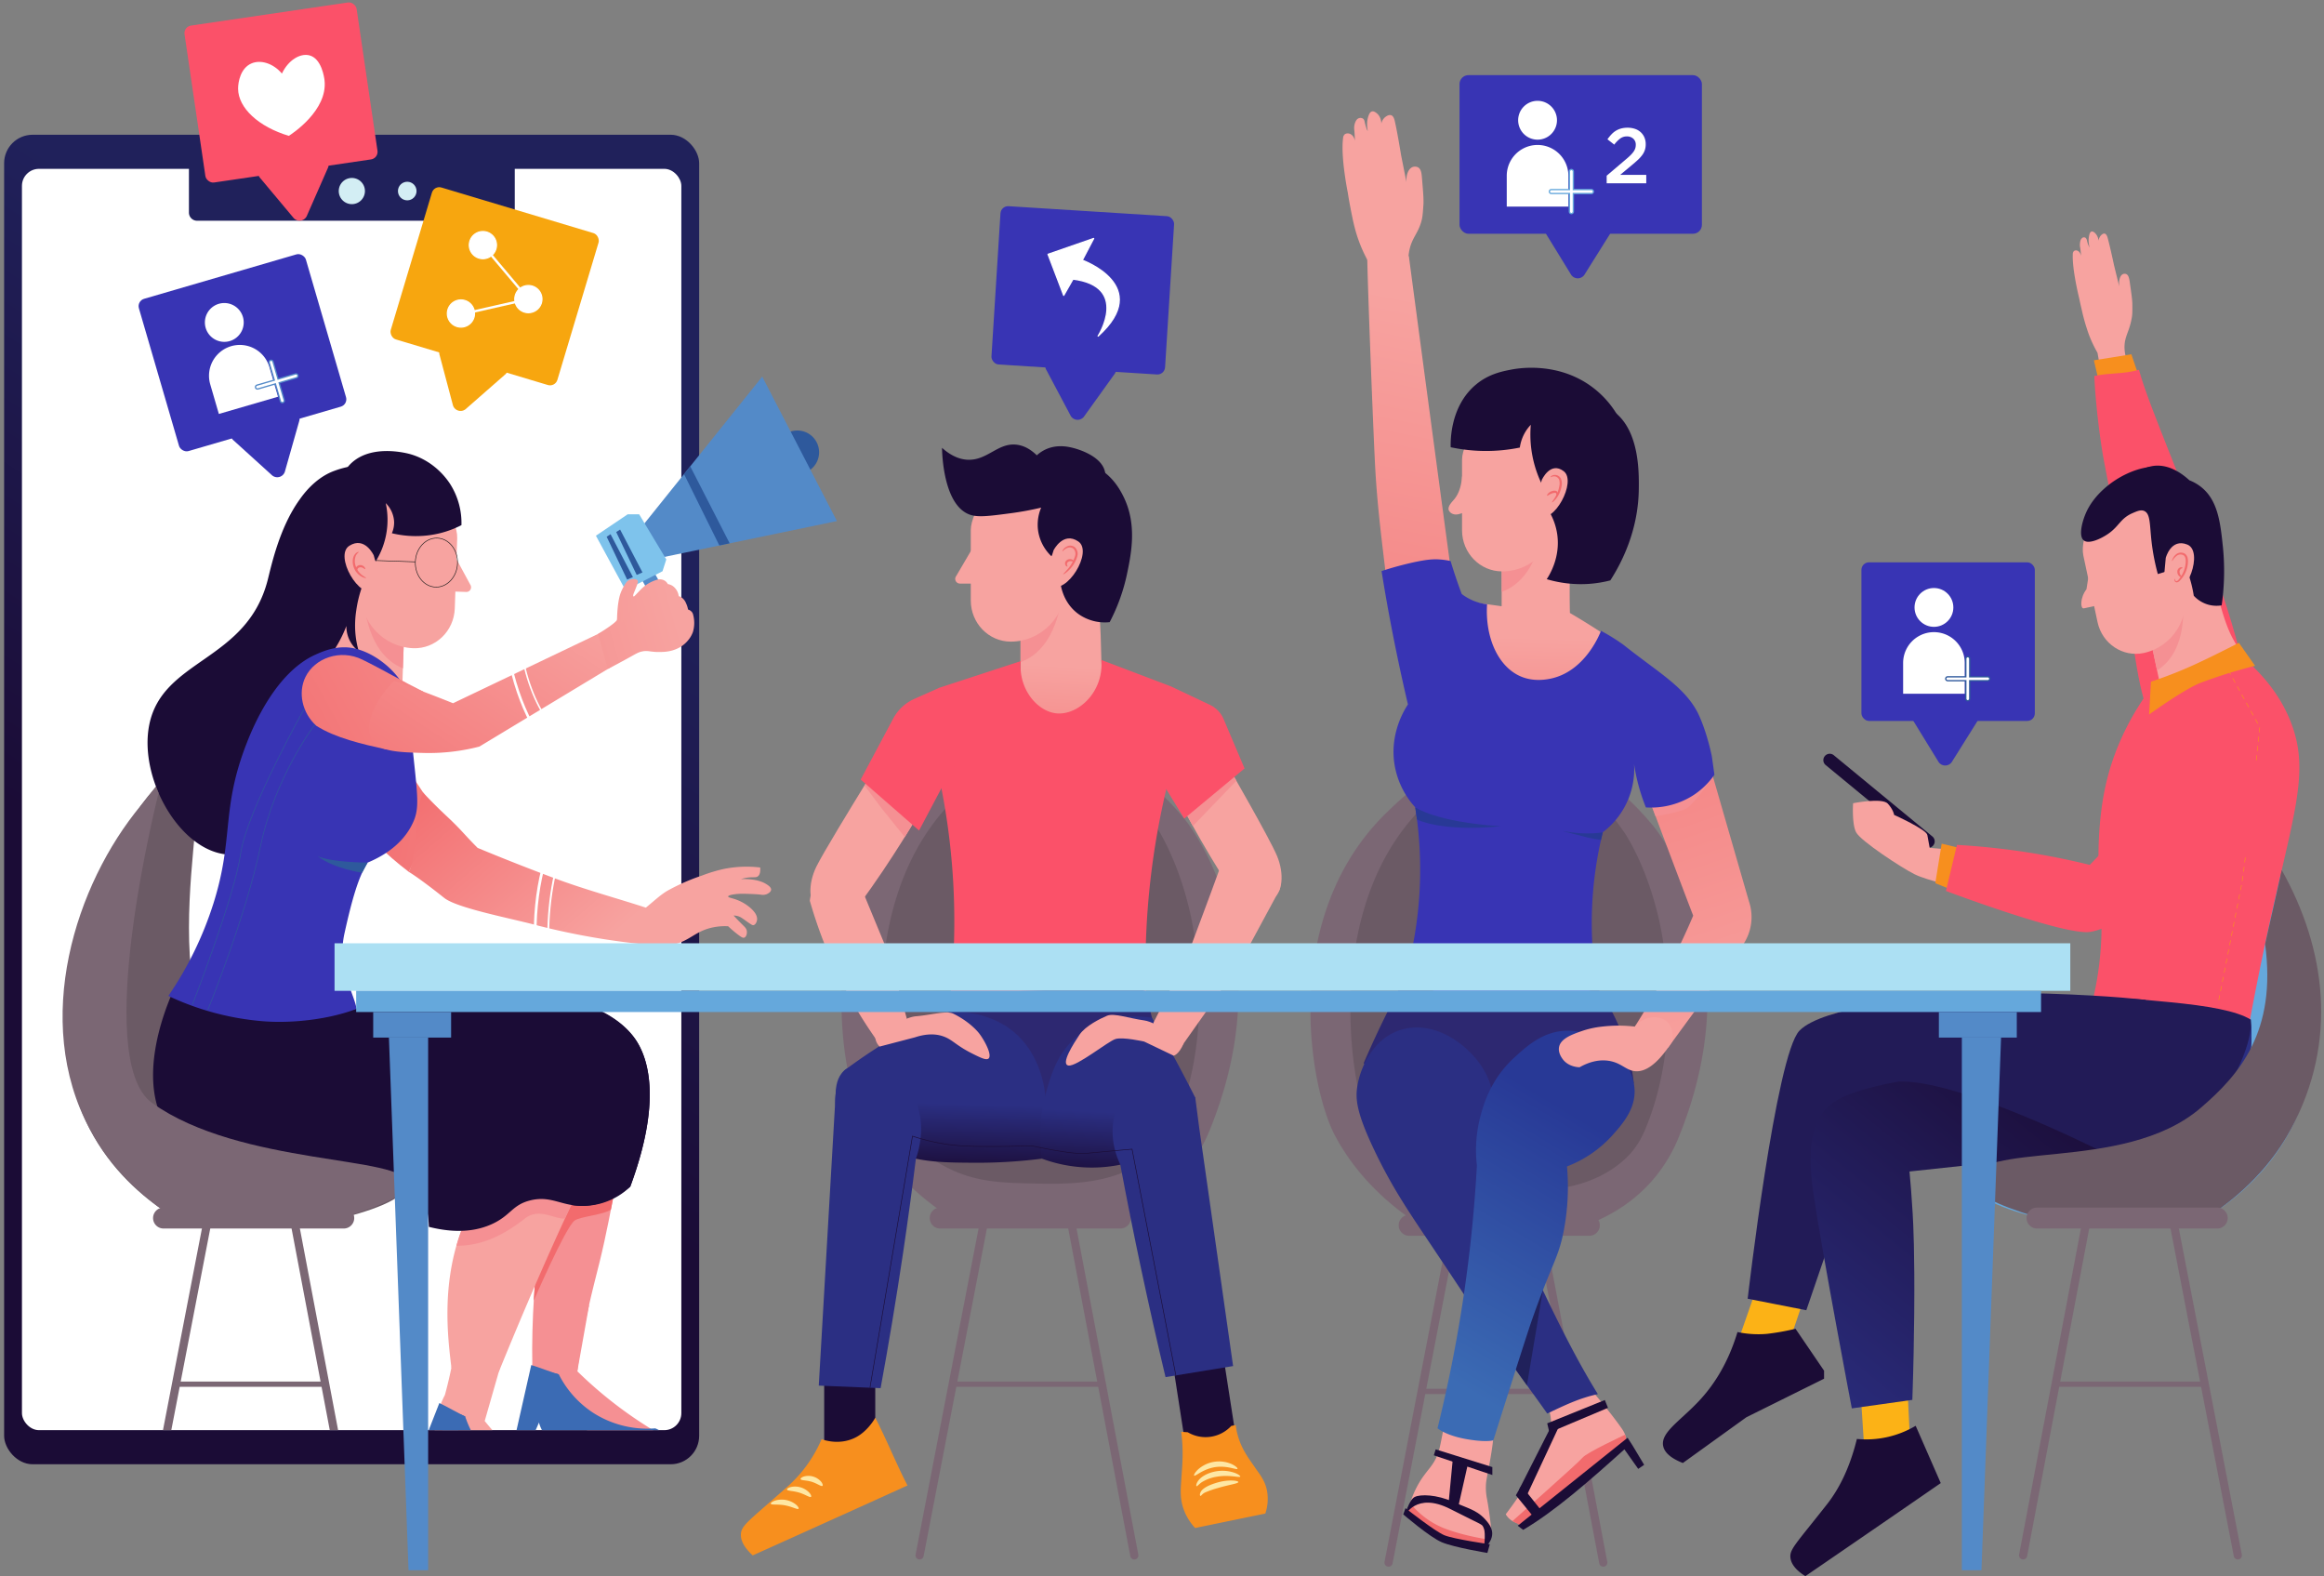 <svg xmlns="http://www.w3.org/2000/svg" xmlns:xlink="http://www.w3.org/1999/xlink" width="1690" height="1146" viewBox="0 0 1690 1146">
  <rect x="0" y="0" width="1690" height="1146" fill="#808080" stroke="none"/>
  <defs>
    <clipPath id="clip-path">
      <rect id="Rectangle_66" data-name="Rectangle 66" width="1690" height="1146" transform="translate(10435 -2498)" fill="#fff"/>
    </clipPath>
    <linearGradient id="linear-gradient" x1="0.663" y1="0.03" x2="0.33" y2="0.989" gradientUnits="objectBoundingBox">
      <stop offset="0.178" stop-color="#20215b"/>
      <stop offset="0.652" stop-color="#1b0c36"/>
    </linearGradient>
    <clipPath id="clip-path-2">
      <rect id="Rectangle_13" data-name="Rectangle 13" width="479.506" height="917.038" rx="12.393" fill="none"/>
    </clipPath>
    <linearGradient id="linear-gradient-2" x1="3.447" y1="1.02" x2="0.061" y2="0.397" gradientUnits="objectBoundingBox">
      <stop offset="0" stop-color="#f7a3a0"/>
      <stop offset="0.296" stop-color="#f69291"/>
      <stop offset="1" stop-color="#f26b6d"/>
    </linearGradient>
    <linearGradient id="linear-gradient-3" x1="2.783" y1="-0.513" x2="-0.64" y2="0.997" xlink:href="#linear-gradient-2"/>
    <linearGradient id="linear-gradient-4" x1="0.688" y1="0.676" x2="-0.174" y2="0.255" xlink:href="#linear-gradient-2"/>
    <linearGradient id="linear-gradient-5" x1="1.106" y1="0.082" x2="-0.523" y2="1.242" xlink:href="#linear-gradient-2"/>
    <linearGradient id="linear-gradient-6" x1="0.81" y1="0.383" x2="-3.823" y2="1.605" xlink:href="#linear-gradient-2"/>
    <linearGradient id="linear-gradient-7" x1="2.353" y1="0.262" x2="-17.34" y2="2.658" xlink:href="#linear-gradient-2"/>
    <linearGradient id="linear-gradient-8" x1="0.517" y1="0.133" x2="0.422" y2="2.096" gradientUnits="objectBoundingBox">
      <stop offset="0" stop-color="#f7a3a0"/>
      <stop offset="1" stop-color="#f26b6d"/>
    </linearGradient>
    <linearGradient id="linear-gradient-9" x1="0.549" y1="1.094" x2="0.258" y2="-1.028" xlink:href="#linear-gradient-8"/>
    <linearGradient id="linear-gradient-10" x1="0.501" y1="0.578" x2="0.48" y2="1.534" xlink:href="#linear-gradient-8"/>
    <linearGradient id="linear-gradient-11" x1="0.36" y1="1.044" x2="0.645" y2="0.048" gradientUnits="objectBoundingBox">
      <stop offset="0.101" stop-color="#3b6bb4"/>
      <stop offset="0.869" stop-color="#283996"/>
    </linearGradient>
    <linearGradient id="linear-gradient-12" x1="-0.124" y1="1.034" x2="0.928" y2="-0.402" gradientUnits="objectBoundingBox">
      <stop offset="0" stop-color="#2b2f83"/>
      <stop offset="0.818" stop-color="#1b0c36"/>
    </linearGradient>
    <linearGradient id="linear-gradient-13" x1="-4.464" y1="54.878" x2="-5.785" y2="56.005" xlink:href="#linear-gradient-8"/>
    <linearGradient id="linear-gradient-14" x1="0.493" y1="0.568" x2="0.458" y2="1.76" xlink:href="#linear-gradient-8"/>
    <linearGradient id="linear-gradient-15" x1="0.499" y1="0.613" x2="0.477" y2="1.159" xlink:href="#linear-gradient-12"/>
    <linearGradient id="linear-gradient-16" x1="0.5" y1="0.647" x2="0.471" y2="1.191" xlink:href="#linear-gradient-12"/>
  </defs>
  <g id="slide_-_01" data-name="slide - 01" transform="translate(-10435 2498)" clip-path="url(#clip-path)">
    <g id="slide_-_01-2" data-name="slide - 01" transform="translate(10438 -2497)">
      <g id="Group_94" data-name="Group 94">
        <g id="Group_50" data-name="Group 50" transform="translate(0 96.97)">
          <rect id="Rectangle_11" data-name="Rectangle 11" width="505.425" height="966.608" rx="20.695" fill="url(#linear-gradient)"/>
          <g id="Group_46" data-name="Group 46" transform="translate(12.96 24.785)">
            <g id="Group_45" data-name="Group 45" clip-path="url(#clip-path-2)">
              <rect id="Rectangle_12" data-name="Rectangle 12" width="591.464" height="1096.575" transform="translate(-66.748 -54.188)" fill="#fff"/>
              <g id="Group_44" data-name="Group 44" transform="translate(29.547 205.176)">
                <path id="Path_525" data-name="Path 525" d="M219.413,232.439c24.886,6.52-38.6,172.749,45.221,246.591,44.4,39.114,114.176,38.245,113.717,56.859-.3,12.09-29.955,21.132-52.4,26.516q-61.252-2.445-122.505-4.884c-17.166-11.446-40.565-30.791-56.24-61.186C88.751,382.987,194.393,225.887,219.413,232.439Z" transform="translate(-127.549 -3.604)" fill="#6b5a65"/>
                <g id="Group_41" data-name="Group 41" transform="translate(61.797)">
                  <path id="Path_526" data-name="Path 526" d="M192.816,318.157c20.289-20.273,44.362-24.434,83.124-30.593,0,0,46.1-7.327,130.789,5.02,6.435.937,19.085,2.944,30.518,12.285,2.87,2.339,11.745,9.777,15.529,22.137,3.911,12.777.374,24.249-1.005,28.849-11.527,38.437-16.388,78.586-26.015,117.544-4.418,17.885-12.367,46.659-16.2,79.432-13.392-1.855-16.964-3.53-32.734-4.187-1.227-68.1,10.363-128.615,18.086-190.933C354.448,369.371,319,377.13,290.464,382.43c-16.414,3.052-51.754,9.227-92.088-.927-12.5-3.146-22.163-7.024-25.957-15.451C164.041,347.455,190.473,320.5,192.816,318.157Z" transform="translate(-97.037 116.204)" fill="#f59093"/>
                  <path id="Path_527" data-name="Path 527" d="M236.693,375.38l-2.255,33.882s23-53.2,29.672-58.212c4-3.01,21.33-4.151,26.445-8.091q1.63-8.311,3.247-16.622l-40.835,7.119Z" transform="translate(46.408 208.441)" fill="#f26b6d"/>
                  <path id="Path_528" data-name="Path 528" d="M262.034,372.726q-6.676,23.3-13.356,46.613a243.232,243.232,0,0,0,21.984,23.793c11.495,10.886,22.257,20.383,32.242,27.021.891,2.818,2.053,5.6.179,8.183-3.257,4.484-12.181,2.639-26.718-.28-38.945-7.812-41.743-8.013-46.207-12.4-3.273-3.211-10.2-11.374-11.332-28.016a15.286,15.286,0,0,1-6.468-14.27c.836-10.623,7.376-22.96,7.376-22.96a304.609,304.609,0,0,0,6.959-32.141c.325-.381,8.4-9.451,20.175-7.236C257.066,362.956,261.556,371.743,262.034,372.726Z" transform="translate(-3.504 285.855)" fill="#f7a3a0"/>
                  <path id="Path_529" data-name="Path 529" d="M277.912,359.952l-8.5,47.739a303.632,303.632,0,0,0,58.573,44.866c1.438,2.437,2.844,5.716,1.6,8.235-2.86,5.781-17.839,3.787-26.6,2.466-24.392-3.686-33.189-25.306-57.584-28.989-1.584-3.608-6.432,7.155-6.139.687.361-8-8.889-10.252-5.557-19.524,1.968-5.476,2.97-11.514,4.978-23.595a305.367,305.367,0,0,0,3.621-32.685c.286-.413,7.382-10.265,19.326-9.269C271.968,350.744,277.333,359.024,277.912,359.952Z" transform="translate(43.112 261.344)" fill="#f59093"/>
                  <path id="Path_530" data-name="Path 530" d="M160.489,283.02c-3.27,9.23-12.425,28.085-6.751,51.741,2.043,8.518,11.137,41.212,42.644,57.064a80.907,80.907,0,0,0,39.348,8.241c6.354-.156,62.276-2.274,72.928-39.761,7.444-26.2-11.114-55.954-32.548-66.128-14.654-6.956-24.808-2.421-52.945-2.681C194.494,291.235,175.1,287.12,160.489,283.02Z" transform="translate(-139.541 110.827)" fill="#283996"/>
                  <path id="Path_531" data-name="Path 531" d="M171.257,314.436c11.511-16.726,31.917-19.648,53.306-22.713a155.467,155.467,0,0,1,43.109,0c12.565,1.572,84.2,11,152.19,42.491,6.442,2.984,17.621,8.375,22.4,19.778,6.364,15.168-2.343,32.054-5.869,39.088-14.651,29.207-38,79.982-66.274,149.412-13.6-2.164-20.849-.927-34.445-3.091-2.505-21.369-8.241-63.828,9.865-106.3a195.148,195.148,0,0,1,25.033-42.644,624.863,624.863,0,0,1-109.364,1.62,624.047,624.047,0,0,1-66.157-8.417c-4.623-1.341-16.941-5.6-25.033-17.615C158.956,349.61,162,327.889,171.257,314.436Z" transform="translate(-114.725 127.031)" fill="#f7a3a0"/>
                  <path id="Path_532" data-name="Path 532" d="M257.412,328.3,226.7,339.908c-1.139,2.385-2.255,4.822-3.335,7.346a149.793,149.793,0,0,0-6.208,17.676c15.308,0,30.99-5.007,49.916-19.915,10.317-8.127,22.479,1.168,29.028.052q3.646-7.891,6.966-14.891Z" transform="translate(7.456 212.874)" fill="#f59093"/>
                  <path id="Path_533" data-name="Path 533" d="M163.246,283.093c-3.569,8.54-29.21,67.075-.309,102.388,13.3,16.245,32.854,20.595,53.459,25.338,63.141,14.53,101.578-10.45,122.99,11.947,4.682,4.9,10.083,13.665,10.506,30.284,21.7,5.492,36.143,2.343,45.53-1.855,14.058-6.282,14.888-14.078,28.221-17.38,16.492-4.083,23.946,5.681,42.3,3.7,13.024-1.409,23.292-7.838,30.421-13.714,27.073-73.159,8.2-101.787,1.545-110.011-41.668-51.481-186.564-22.267-208.395-17.842a205.258,205.258,0,0,1-49.633,4.864C206.479,299.894,181.3,291,163.246,283.093Z" transform="translate(-145.34 110.992)" fill="#1b0c36"/>
                  <path id="Path_534" data-name="Path 534" d="M400.826,314.04C361.53,265.491,245,286.317,201.577,294.4c-3.849.716-7.018,1.36-9.146,1.8,57.815-10.994,103.183-5.645,131.452.228,29.048,6.038,49.681,10.623,60.874,27.505,17.136,25.846,5.437,70.416-28.377,113.444a49.65,49.65,0,0,0,42.9-13.323C426.353,350.893,407.483,322.265,400.826,314.04Z" transform="translate(-48.256 110.738)" fill="#1b0c36"/>
                  <path id="Path_535" data-name="Path 535" d="M238.195,234.787c7.408,8.557,13.658,21.031,21.067,29.588-8.859,16.824-11.566,26.89-20.422,43.718-34.735-26.523-53.091-53.641-44.642-66.538C202.852,228.341,233.793,233.947,238.195,234.787Z" transform="translate(-48.873 -2.139)" fill="url(#linear-gradient-2)"/>
                  <g id="Group_40" data-name="Group 40">
                    <g id="Group_35" data-name="Group 35" transform="translate(126.258 96.182)">
                      <path id="Path_536" data-name="Path 536" d="M215.9,299.609c-20.117,2.082-26.572-13.635-28.481-28.608-1.23-9.637.137-15.7.963-32.434.9-18.321,3.81-33.723,2.385-47.036q28.823,1,57.653,1.988l-2.7,78.257C241.808,286.992,229.737,298.174,215.9,299.609Z" transform="translate(-186.924 -191.53)" fill="#f7a3a0"/>
                      <path id="Path_537" data-name="Path 537" d="M197.6,195.8s1.454,37.23,28.032,47.908l.947-27.437-30.466-19.372Z" transform="translate(-166.207 -181.919)" fill="#f59093"/>
                    </g>
                    <g id="Group_39" data-name="Group 39">
                      <g id="Group_36" data-name="Group 36" transform="translate(154.649 23.794)">
                        <path id="Path_538" data-name="Path 538" d="M234.292,288.835c-22.111-.765-39.4-19.8-38.616-42.524l2.567-74.4,37.09-2.629c13.74.472,31.328,25.423,30.84,39.543l-1.763,51.119C263.84,276.452,250.355,289.388,234.292,288.835Z" transform="translate(-195.65 -169.281)" fill="#f7a3a0"/>
                        <path id="Path_539" data-name="Path 539" d="M223.627,184.818l12.363,22.846a3.4,3.4,0,0,1-2.98,5.251l-19.733-.69Z" transform="translate(-155.927 -134.268)" fill="#f7a3a0"/>
                      </g>
                      <path id="Path_540" data-name="Path 540" d="M353.941,180.271c-29.236-11.96-42.859-13.424-42.859-13.424-8.514-3.371-19.371-.8-27.538,2.261-14.293,5.362-23.019,18.22-24.7,20.536-15.148,20.9-20.92,49.35-23.458,59.071-15.405,59.019-76.513,57-86.043,104.949-7.73,38.88,22.183,91.883,57.291,94.284,28.2,1.929,59.553-28.781,63.753-58.44,4.1-28.934-18.831-44.59-8.163-66.346,3.465-7.067,10.284-7.929,19.306-20.575A93.5,93.5,0,0,0,292.7,281.755a23.021,23.021,0,0,0,1.669,8.856,23.271,23.271,0,0,0,7.372,9.656,67.164,67.164,0,0,1-2.6-14.774,70.432,70.432,0,0,1,.7-14.712,88.272,88.272,0,0,1,4.5-18.249q4.831-23.811,9.656-47.619l.225-.182,7.34-16.1,15.523-2.515S383.18,192.235,353.941,180.271Z" transform="translate(-148.117 -154.561)" fill="#1b0c36"/>
                      <path id="Path_541" data-name="Path 541" d="M280.49,215.838a72.107,72.107,0,0,1-16.453,6.065,74.141,74.141,0,0,1-34.146-.185,19.258,19.258,0,0,0,1.63-8.355,20.535,20.535,0,0,0-6.084-13.528,57.362,57.362,0,0,1-7.4,42.517s-26.171-39.693-23.7-46.086c-.124-.085-3.663-.264-3.663-.264-.049-4.682.563-14.368,7.138-22.453,14.608-17.963,43.776-9.826,45.793-9.23,17.963,5.29,27.027,19.017,28.947,22.069A52.868,52.868,0,0,1,280.49,215.838Z" transform="translate(-52.23 -161.968)" fill="#1b0c36"/>
                      <g id="Group_37" data-name="Group 37" transform="translate(165.827 63.274)">
                        <path id="Path_542" data-name="Path 542" d="M238.653,199.77c-.338,9.842-7.483,17.582-15.952,17.289s-15.067-8.5-14.726-18.347,7.48-17.582,15.952-17.289S239,189.932,238.653,199.77Z" transform="translate(-179.08 -181.416)" fill="none" stroke="#1a1a1a" stroke-linecap="round" stroke-linejoin="round" stroke-width="0.425"/>
                        <line id="Line_3" data-name="Line 3" x1="28.895" y1="0.997" transform="translate(0 16.301)" fill="none" stroke="#1a1a1a" stroke-miterlimit="10" stroke-width="0.425"/>
                      </g>
                      <g id="Group_38" data-name="Group 38" transform="translate(143.24 66.858)">
                        <path id="Path_543" data-name="Path 543" d="M214.412,217.313c-11.553,6.553-30.037-25.7-18.753-32.8s17.728,7,17.728,7l2.964,10.831-1.477,11.589.511,3.371Z" transform="translate(-192.143 -182.517)" fill="#f7a3a0"/>
                      </g>
                    </g>
                  </g>
                  <path id="Path_544" data-name="Path 544" d="M288.425,206.712c-12.2-2.86-22.915,1.884-28.429,4.327-29.174,12.917-45.481,52.294-50.062,63.968-19.228,49-9.162,68.773-24.411,117.117a256.127,256.127,0,0,1-32.757,67.159,198.3,198.3,0,0,0,67.882,18.333c22.928,1.968,50.117-1.646,69.024-8.947-2.264-12.428-14.381-29.75-8.817-54.916,5.108-23.107,10.05-41.212,16.84-51.4,20.305-8.443,28.325-20.243,31.579-26.318,7.031-13.118,4.844-19.313,0-67.677-1.321-13.193.211-27.167-8.485-39.368a61.208,61.208,0,0,0-10.32-10.847C307.244,215.5,299.159,209.23,288.425,206.712Z" transform="translate(-137.642 -63.139)" fill="#3834b4"/>
                  <path id="Path_545" data-name="Path 545" d="M222.526,257.215s-27.03-.1-36.4-4.737c11.433,9.094,32.386,12.11,32.386,12.11Z" transform="translate(-62.473 42)" fill="#2e599c"/>
                  <path id="Path_546" data-name="Path 546" d="M193.223,259.027c13.86,8.781,32.818,13.187,50.947,17.2,10.694-18.236,16.076-23.868,26.77-42.107-13.457-6.608-30.941-16.746-44.424-23.3-15.959-7.75-34.5-1.07-41.242,12.754C179.764,234.882,182.806,249.591,193.223,259.027Z" transform="translate(-70.476 -59.255)" fill="url(#linear-gradient-3)"/>
                </g>
                <g id="Group_42" data-name="Group 42" transform="translate(251.866 692.157)">
                  <path id="Path_547" data-name="Path 547" d="M218.019,375.77q-1.21,11.137-2.421,22.27a32.042,32.042,0,0,0-2.473,15.142c.976,11.322,7.974,18.61,10.353,21.014a37.213,37.213,0,0,0,6.845,5.447l61.518,16.808q8.619,2.03,17.234,4.064a28.558,28.558,0,0,0-3.5-19.983,27.36,27.36,0,0,0-9.325-9.107,73.136,73.136,0,0,1-42.8-17.881,72.288,72.288,0,0,1-20.6-31.52Q225.439,378.9,218.019,375.77Z" transform="translate(-191.942 -372.315)" fill="#3b6bb4"/>
                  <path id="Path_548" data-name="Path 548" d="M217.833,435.045c7.587-17.839,22.026-32.789,29.614-50.628-3.6-1.526-15.194-8.183-18.8-9.708l-22.111,56.4Q212.184,433.071,217.833,435.045Z" transform="translate(-206.537 -374.708)" fill="#3b6bb4"/>
                </g>
                <g id="Group_43" data-name="Group 43" transform="translate(327.468 664.525)">
                  <path id="Path_549" data-name="Path 549" d="M235.275,367.081q.483,11.191.97,22.381a31.991,31.991,0,0,0-.159,15.34c2.674,11.046,10.691,17.192,13.408,19.212a37.25,37.25,0,0,0,7.587,4.35l63.349,7.327,17.654,1.415a28.587,28.587,0,0,0-6.481-19.228,27.343,27.343,0,0,0-10.593-7.594,73.114,73.114,0,0,1-45-11.212,72.238,72.238,0,0,1-25.124-28.049Z" transform="translate(-217.488 -364.264)" fill="#3b6bb4"/>
                  <path id="Path_550" data-name="Path 550" d="M241.536,427.492c4.809-18.779,16.824-35.737,21.633-54.516-3.794-.966-16.258-5.795-20.052-6.761L229.774,425.3Q235.655,426.4,241.536,427.492Z" transform="translate(-229.774 -366.215)" fill="#3b6bb4"/>
                </g>
                <path id="Path_551" data-name="Path 551" d="M239.542,223.05s-29.077,37.741-39.582,88.421-38.375,119.177-38.375,119.177" transform="translate(-55.974 -24.317)" fill="none" stroke="#2e599c" stroke-miterlimit="10" stroke-width="0.425"/>
                <path id="Path_552" data-name="Path 552" d="M239.372,219.646s-41.8,74.438-46.125,105.2-35.128,109.839-35.128,109.839" transform="translate(-63.784 -31.988)" fill="none" stroke="#2e599c" stroke-miterlimit="10" stroke-width="0.425"/>
                <line id="Line_4" data-name="Line 4" x2="108.637" transform="translate(82.029 678.434)" fill="none" stroke="#7b6774" stroke-linecap="round" stroke-linejoin="round" stroke-width="3.823"/>
                <line id="Line_5" data-name="Line 5" x1="47.161" y2="244.102" transform="translate(58.448 558.801)" fill="none" stroke="#7b6774" stroke-linecap="round" stroke-linejoin="round" stroke-width="5.947"/>
                <line id="Line_6" data-name="Line 6" x2="46.264" y2="244.102" transform="translate(168.324 558.801)" fill="none" stroke="#7b6774" stroke-linecap="round" stroke-linejoin="round" stroke-width="5.947"/>
                <path id="Path_553" data-name="Path 553" d="M198.942,241.637S149.7,435.205,194.221,467.028c64.5,46.116,184.156,38.089,185.705,58.32.755,9.839-30.131,20.156-52.4,26.516q-61.253-2.445-122.505-4.884c-32.343-22.14-48.373-46.509-56.24-61.186-42.14-78.589-10.372-177.857,37.3-235.067,6.455-7.743,10.945-13.808,10.945-13.808Z" transform="translate(-129.124 6.938)" fill="#7b6774"/>
                <path id="Path_554" data-name="Path 554" d="M288.022,346.239H156.953a7.605,7.605,0,0,1,0-15.21H288.022a7.605,7.605,0,0,1,0,15.21Z" transform="translate(-83.543 219.017)" fill="#7b6774"/>
              </g>
            </g>
          </g>
          <path id="Path_556" data-name="Path 556" d="M216.952,238.286s6.243,6.982,17.029,17.074c11.381,10.652,12.194,12.738,22.586,23.149q27.374,11.386,57.018,22.459c21.275,7.919,45.192,14.416,65.321,20.988,7.451-6.159,11.137-9.76,16.378-12.685a148.726,148.726,0,0,1,24.5-10.681,110.744,110.744,0,0,1,15.438-4.695,83.451,83.451,0,0,1,26.825-1.139c.3,4.041-.693,5.694-1.711,6.442-1.236.908-2.616.55-5.45.719a27.817,27.817,0,0,0-6.816,1.282c5.141-.182,13.082.176,18.659,3.787,1.246.807,3.393,2.235,3.257,3.976-.153,1.981-3.172,3.169-3.358,3.241a7.761,7.761,0,0,1-4.164.3s-2.466-.423-12.383-.644c-5.127-.117-11.244.784-11.332,1.975-.081,1.129,5.349,1.135,11.742,5.072,1.155.709,9.988,6.146,9.26,11.944-.192,1.526-1.093,3.416-2.466,3.781-.807.212-1.484-.176-4.971-2.639-3.471-2.45-4.366-3.169-6.009-3.719a11.707,11.707,0,0,0-3.6-.589c2.645,2.87,4.825,5.069,6.322,6.54,1.868,1.838,2.98,2.85,3.276,4.62.319,1.893-.348,4.353-1.816,4.9-.911.335-1.929-.137-4.861-2.385a84.52,84.52,0,0,1-6.868-5.882,42.989,42.989,0,0,0-11.778.976c-11.654,2.639-15.646,8.84-26.083,11.843-5.245,1.51-9.761,1.532-17.9.83a523.44,523.44,0,0,1-82.334-14.078c-19.349-5.261-58.925-12.637-68.389-20.175-18.721-14.914-25.765-18.932-25.765-18.932C213.659,282.056,209.8,252.162,216.952,238.286Z" transform="translate(87.763 239.979)" fill="url(#linear-gradient-4)"/>
          <path id="Path_557" data-name="Path 557" d="M199.7,281.709c5.238,8.68,19.446,9.077,37.39,9.578a146.455,146.455,0,0,0,40.793-4.633L383.259,223q-6.647-10.507-13.291-21.015-55.621,26.578-111.245,53.153-8.511-3.426-17.306-6.8-12.947-4.963-25.53-9.435C200.687,254.346,193.842,271.994,199.7,281.709Z" transform="translate(67.735 158.165)" fill="url(#linear-gradient-5)"/>
          <g id="Group_47" data-name="Group 47" transform="translate(430.343 175.845)">
            <path id="Path_558" data-name="Path 558" d="M320.158,173.217a15.843,15.843,0,1,0-15.845,15.845A15.842,15.842,0,0,0,320.158,173.217Z" transform="translate(-157.865 -118.199)" fill="#2e599c"/>
            <path id="Path_559" data-name="Path 559" d="M257.813,194.841l16.473,30.119,9.748-4.256-18.78-33.894Z" transform="translate(-226.957 -51.869)" fill="#538ac8"/>
            <path id="Path_560" data-name="Path 560" d="M261.345,205.233c.237,0,17.185-9.36,17.185-9.36l5.951,4.679-23.136,10.964Z" transform="translate(-218.996 -31.445)" fill="#538ac8"/>
            <path id="Path_561" data-name="Path 561" d="M348.767,145.335,257.428,259.156l12.747,18.795,132.932-27.594Z" transform="translate(-227.824 -145.335)" fill="#538ac8"/>
            <path id="Path_562" data-name="Path 562" d="M279.8,176.106h-8.391l-23.08,15.565,21.513,39.584,26.922-13.769,2.748-8.59Z" transform="translate(-248.329 -75.99)" fill="#7ec3ec"/>
            <path id="Path_563" data-name="Path 563" d="M268.023,171.014l25.682,51.912,7.513-1.559-28.677-55.983Z" transform="translate(-203.946 -100.152)" fill="#2e599c"/>
            <path id="Path_564" data-name="Path 564" d="M250.73,182.379l14.9,31.17,4.2-1.828-16.271-31.17Z" transform="translate(-242.917 -65.974)" fill="#2e599c"/>
            <path id="Path_565" data-name="Path 565" d="M252.865,181.338l14.9,31.17,4.2-1.828L255.7,179.51Z" transform="translate(-238.105 -68.319)" fill="#2e599c"/>
          </g>
          <path id="Path_566" data-name="Path 566" d="M248.792,230.357s13.291-8.01,13.86-10.385,3.891-9.383,3.891-9.383a98.181,98.181,0,0,0,8.381-7.376c4.35-4.3,6.1-6.855,10.187-9.351a27.831,27.831,0,0,1,7.067-3.058,6.972,6.972,0,0,1,5.355.947,6.49,6.49,0,0,1,2.04,2.323,9.337,9.337,0,0,1,3.524,1.37,10.759,10.759,0,0,1,4.412,7.441,7.162,7.162,0,0,1,1.864.791,9.342,9.342,0,0,1,3.481,4.428,16.808,16.808,0,0,1,1.425,4.483,5.628,5.628,0,0,1,3.023,2.131,4.94,4.94,0,0,1,.67,1.542,23.187,23.187,0,0,1-.159,12.731,19.97,19.97,0,0,1-3.481,5.96,22.126,22.126,0,0,1-5.486,4.8,24.36,24.36,0,0,1-4.958,2.268,27.718,27.718,0,0,1-7.594,1.37c-9.373.5-10.577-1.327-15.4-.316-2.957.618-3.992,1.458-12.607,6.172-5.258,2.876-9.565,5.134-12.357,6.579Z" transform="translate(183.058 132.587)" fill="url(#linear-gradient-6)"/>
          <path id="Path_567" data-name="Path 567" d="M253.052,220.118c0-.716.091-12.126,2.466-18.988a33.2,33.2,0,0,1,2.743-5.749c1.191-1.991,1.812-3,3.006-3.745,2.277-1.415,5.778-1.441,6.754,0,.573.846-.27,2.987-1.978,7.239-1.012,2.512-1.568,3.6-1.067,4.23.862,1.08,3.716-.644,4.389.042.956.973-2.639,6.66-14.478,20.657Q253.97,221.96,253.052,220.118Z" transform="translate(192.658 132.441)" fill="url(#linear-gradient-7)"/>
          <path id="Rectangle_14" data-name="Rectangle 14" d="M0,0H236.949a0,0,0,0,1,0,0V32.677a5.934,5.934,0,0,1-5.934,5.934H5.934A5.934,5.934,0,0,1,0,32.677V0A0,0,0,0,1,0,0Z" transform="translate(134.387 23.904)" fill="#20215b"/>
          <path id="Path_568" data-name="Path 568" d="M209.886,110.46a9.517,9.517,0,1,0-9.517,9.517A9.514,9.514,0,0,0,209.886,110.46Z" transform="translate(52.491 -69.527)" fill="#d3eef4"/>
          <ellipse id="Ellipse_2" data-name="Ellipse 2" cx="6.76" cy="6.76" rx="6.76" ry="6.76" transform="translate(286.387 34.172)" fill="#d3eef4"/>
          <path id="Path_569" data-name="Path 569" d="M196.977,110.46a9.517,9.517,0,1,0-9.517,9.517A9.514,9.514,0,0,0,196.977,110.46Z" transform="translate(23.4 -69.527)" fill="#d3eef4"/>
          <g id="Group_48" data-name="Group 48" transform="translate(365.057 334.953)">
            <path id="Path_570" data-name="Path 570" d="M279.651,271.725c4.828,22.863,3.771,40.49-3.592,42.986-9.7,3.283-27.948-17.413-39.182-50.6s-11.208-66.291-1.506-69.577c7.8-2.639,20.3,12.513,30.743,35.805" transform="translate(-228.262 -194.238)" fill="none" stroke="#fff" stroke-linecap="round" stroke-linejoin="round" stroke-width="1.866"/>
            <path id="Path_571" data-name="Path 571" d="M263.078,252.327c1.965,11.735,1.048,20.442-2.931,21.792-5.84,1.975-16.053-12.607-22.814-32.578s-7.509-37.757-1.672-39.732c4.129-1.4,10.441,5.482,16.173,16.687" transform="translate(-220.451 -177.578)" fill="none" stroke="#fff" stroke-linecap="round" stroke-linejoin="round" stroke-width="1.123"/>
          </g>
          <g id="Group_49" data-name="Group 49" transform="translate(386.195 495.34)">
            <path id="Path_572" data-name="Path 572" d="M272.85,338.052c-5.368,24.34-14.153,41-22.4,40.188-10.873-1.08-18.428-32.587-14.742-69.779s17.214-65.975,28.084-64.9c8.742.865,14.221,21.093,14.117,48.318" transform="translate(-234.76 -243.534)" fill="none" stroke="#fff" stroke-linecap="round" stroke-linejoin="round" stroke-width="1.99"/>
            <path id="Path_573" data-name="Path 573" d="M258.485,324.759c-3.559,15.36-8.492,25.508-12.952,25.065-6.543-.648-9.6-23.809-6.836-51.731s10.31-50.03,16.853-49.382c4.626.459,7.509,12.165,7.825,28.852" transform="translate(-228.183 -231.899)" fill="none" stroke="#fff" stroke-linecap="round" stroke-linejoin="round" stroke-width="1.338"/>
          </g>
          <path id="Path_574" data-name="Path 574" d="M198.378,184.549c.114.218-1.152.833-2.092,2.645a10.654,10.654,0,0,0-.117,7.769,13.693,13.693,0,0,0,4.656,6.471c1.679,1.275,2.944,1.793,2.866,2.03-.049.189-1.49.062-3.5-1.074a12.73,12.73,0,0,1-5.563-6.914c-1.116-3.371-.735-6.878.673-8.872S198.362,184.351,198.378,184.549Z" transform="translate(59.522 118.755)" fill="#f26b6d"/>
          <path id="Path_575" data-name="Path 575" d="M201.57,190.424c-.322.3-1.88-1.884-4.1-1.262a2.255,2.255,0,0,0-1.666,1.9c-.107.745.133,1.259-.042,1.419-.12.16-.885-.185-1.106-1.36a2.948,2.948,0,0,1,.358-2,3.424,3.424,0,0,1,2-1.523,3.9,3.9,0,0,1,4,1.223C201.684,189.662,201.755,190.333,201.57,190.424Z" transform="translate(60.957 125.413)" fill="#f26b6d"/>
        </g>
        <g id="Group_51" data-name="Group 51" transform="translate(608.949 539.334)">
          <line id="Line_7" data-name="Line 7" x2="108.637" transform="translate(80.359 466.03)" fill="none" stroke="#7b6774" stroke-linecap="round" stroke-linejoin="round" stroke-width="3.823"/>
          <line id="Line_8" data-name="Line 8" x1="47.161" y2="244.102" transform="translate(56.778 346.398)" fill="none" stroke="#7b6774" stroke-linecap="round" stroke-linejoin="round" stroke-width="5.947"/>
          <line id="Line_9" data-name="Line 9" x2="46.264" y2="244.102" transform="translate(166.654 346.398)" fill="none" stroke="#7b6774" stroke-linecap="round" stroke-linejoin="round" stroke-width="5.947"/>
          <path id="Path_576" data-name="Path 576" d="M454.73,227.282c52.61,1.285,86.872,41.944,97.71,54.806,0,0,74.089,87.923,19.3,224.546a112.1,112.1,0,0,1-18.952,32.138c-18.054,21.268-40.237,30.684-52.831,34.878q-61.253-2.445-122.508-4.884c-32.34-22.14-48.37-46.509-56.24-61.186C302.256,472.224,280.4,348.532,358.52,272.513,372.266,259.138,406.216,226.1,454.73,227.282Z" transform="translate(-303.225 -227.251)" fill="#7b6774"/>
          <path id="Path_577" data-name="Path 577" d="M433.18,229.367c42.029,1.233,69.4,40.3,78.059,52.655,0,0,14.8,21.122,24.122,58.651,0,0,22.6,82-8.7,157.1a63.973,63.973,0,0,1-8.475,14.973c-1.7,2.209-9.253,11.7-24.47,19.258-22.785,11.313-48.237,11.088-68.572,10.72-26.2-.478-44.843-1.031-65.923-11.95A107.818,107.818,0,0,1,333,511.623s-3.452-6.143-6.481-12.939c-15.142-33.97-32.6-152.818,29.806-225.86C367.3,259.973,394.424,228.228,433.18,229.367Z" transform="translate(-283.113 -222.552)" fill="#6b5a65"/>
          <path id="Path_578" data-name="Path 578" d="M461.607,346.239H330.542a7.605,7.605,0,0,1,0-15.21H461.607a7.605,7.605,0,1,1,0,15.21Z" transform="translate(-258.8 6.614)" fill="#7b6774"/>
        </g>
        <g id="Group_59" data-name="Group 59" transform="translate(949.97 79.961)">
          <g id="Group_52" data-name="Group 52" transform="translate(0 464.628)">
            <line id="Line_10" data-name="Line 10" x2="108.637" transform="translate(80.359 466.031)" fill="none" stroke="#7b6774" stroke-linecap="round" stroke-linejoin="round" stroke-width="3.823"/>
            <line id="Line_11" data-name="Line 11" x1="47.161" y2="244.102" transform="translate(56.778 346.398)" fill="none" stroke="#7b6774" stroke-linecap="round" stroke-linejoin="round" stroke-width="5.947"/>
            <line id="Line_12" data-name="Line 12" x2="46.264" y2="244.102" transform="translate(166.654 346.398)" fill="none" stroke="#7b6774" stroke-linecap="round" stroke-linejoin="round" stroke-width="5.947"/>
            <path id="Path_579" data-name="Path 579" d="M559.546,228.9c52.61,1.285,86.872,41.945,97.71,54.806,0,0,74.089,87.923,19.3,224.546a112.183,112.183,0,0,1-18.952,32.138c-18.054,21.268-40.236,30.684-52.831,34.878q-61.252-2.445-122.508-4.883c-32.34-22.14-48.37-46.509-56.241-61.186-18.955-35.356-40.812-159.049,37.308-235.067C477.082,260.753,511.032,227.716,559.546,228.9Z" transform="translate(-408.041 -228.867)" fill="#7b6774"/>
            <path id="Path_580" data-name="Path 580" d="M538,230.982c42.029,1.233,69.4,40.3,78.059,52.655,0,0,14.8,21.122,24.122,58.651,0,0,22.6,82-8.7,157.1A63.981,63.981,0,0,1,623,514.364c-1.7,2.209-9.253,11.7-24.47,19.258-22.784,11.312-48.237,11.091-68.571,10.72-26.2-.478-44.843-1.031-65.923-11.95a107.819,107.819,0,0,1-26.22-19.154s-3.452-6.143-6.481-12.939c-15.142-33.97-32.6-152.818,29.806-225.86C472.12,261.588,499.241,229.843,538,230.982Z" transform="translate(-387.93 -224.167)" fill="#6b5a65"/>
            <path id="Path_581" data-name="Path 581" d="M566.423,347.854H435.358a7.605,7.605,0,0,1,0-15.21H566.423a7.605,7.605,0,1,1,0,15.21Z" transform="translate(-363.616 4.999)" fill="#7b6774"/>
          </g>
          <g id="Group_58" data-name="Group 58" transform="translate(23.324)">
            <path id="Path_582" data-name="Path 582" d="M481.195,384.112a41.908,41.908,0,0,1,3.553,16.222c.1,9.386-3.192,16.2-9.269,28.429a189.663,189.663,0,0,1-13.291,22.251c-4.125,6.178-7.818,11.169-10.506,14.677a13.948,13.948,0,0,0,6.026,5.564c11.28,5.017,27.987-9.546,34.764-15.451,13.284-11.576,11.023-15.523,21.633-21.324,4.607-2.518,10.177-4.532,17.149-10.506s7.73-9.669,7.88-11.433c.358-4.181-1.916-7.529-3.244-9.425-9.074-12.972-23.36-29.405-26.422-32.909Q495.33,377.156,481.195,384.112Z" transform="translate(-333.018 554.274)" fill="#f7a3a0"/>
            <path id="Path_583" data-name="Path 583" d="M453.181,444.583s48.038-42.442,51.025-46.151,30.9-16.655,30.9-16.655l1.76,6.045-77.05,60.259Z" transform="translate(-329.64 580.349)" fill="#f26b6d"/>
            <path id="Path_584" data-name="Path 584" d="M457.9,381.654c-.508,3.273-1.292,8.02-2.395,13.727-1.5,7.721-2.245,11.579-3.091,14.368-3.5,11.524-9.09,13.411-15.607,25.495a73.813,73.813,0,0,0-7.054,19.212,68.49,68.49,0,0,0,7,6.8c14.956,12.581,32.076,16.04,42.715,17.071a8.867,8.867,0,0,0,5.388-.436c3.855-1.692,6.2-6.562,5.622-12.123-1.064-9.2-2.03-15.955-3-21.1a41.283,41.283,0,0,1-.693-11.69c.091-1.035.475-3.091.693-4.379.6-3.547,1.132-6.139,1.288-6.9.891-4.409,2.06-11.293,2.73-16.43a153.74,153.74,0,0,0,1.236-16.84,21.048,21.048,0,0,0-17.615-13.753C465.192,373.793,458.643,380.831,457.9,381.654Z" transform="translate(-382.424 564.173)" fill="#f7a3a0"/>
            <path id="Path_585" data-name="Path 585" d="M433.251,397.312a60.6,60.6,0,0,0,23.591,17.305c14.833,5.873,32.653,8.345,32.653,8.345l-1.341,6.52s-28.016-5.284-33.375-8.066-25.465-17.686-25.465-17.686Z" transform="translate(-383.425 615.358)" fill="#f26b6d"/>
            <g id="Group_57" data-name="Group 57">
              <path id="Path_586" data-name="Path 586" d="M435.629,366.537c-1.972-21.991-6.927-52.928-9.035-89.657-1.158-20.185-5.108-119.6-5.86-153.157a23.041,23.041,0,0,1,30.277-1.952c6.136,46.512,26.581,199.064,30.626,228.866a54.917,54.917,0,0,1-25.544,14.738C446.3,367.855,440.463,367.406,435.629,366.537Z" transform="translate(-402.76 -16.305)" fill="url(#linear-gradient-8)"/>
              <path id="Path_587" data-name="Path 587" d="M490.636,258.4c5.248,14.3,26.9,71.652,32.343,85.7-4.279,10.044-9.064,20.458-14.423,31.159a558.621,558.621,0,0,1-28.016,49.493q6.105,3.655,12.412,7.675,6.052,3.86,11.719,7.708c18.05-24.8,36.3-49.457,54.152-74.4a35.571,35.571,0,0,0,4.627-32.252Q548.774,282.645,534.1,231.82c-2.355-.5-16.228-3.218-29.047,5.768A37.391,37.391,0,0,0,490.636,258.4Z" transform="translate(-267.985 240.669)" fill="url(#linear-gradient-9)"/>
              <path id="Path_588" data-name="Path 588" d="M484.2,261.227l3.133,8.4s17.494-2.756,22.749-5.847,19.082-22.869,19.082-22.869l-4.174-8.882Z" transform="translate(-259.731 242.883)" fill="#f59093"/>
              <path id="Path_589" data-name="Path 589" d="M456.2,288.8c-4.187,4.21-9.774,15.578-20.949,38.317-6.813,13.866-11.957,25.469-15.314,33.29a143.449,143.449,0,0,0,87.26,45.048c60.028,7.594,102.5-25.166,109.162-30.482a145.5,145.5,0,0,0-21.008-61.039c-3.54-5.694-6.113-9.832-10.145-14.215C555.687,267.618,483.692,261.183,456.2,288.8Z" transform="translate(-404.565 331.603)" fill="#2d2871"/>
              <g id="Group_56" data-name="Group 56" transform="translate(77.058 186.414)">
                <g id="Group_53" data-name="Group 53" transform="translate(9.193 100.098)">
                  <path id="Path_590" data-name="Path 590" d="M488.618,330.02c34.113,10.382,71.656-9.074,82.92-44.085-7.3-5.453-15.083-10.981-23.36-16.508-9.4-6.273-18.558-11.963-27.382-17.123-.094-4.265-.185-10.21-.156-17.306.01-1.614.071-13.827.465-21.633a199.95,199.95,0,0,1,6.182-39.244c-19.228,0-36.817,2.993-56.045,2.993q-.039,35.148-.078,70.3-12.879-1.8-25.755-3.6C432.943,279.87,453.246,319.254,488.618,330.02Z" transform="translate(-441.719 -174.121)" fill="url(#linear-gradient-10)"/>
                  <path id="Path_591" data-name="Path 591" d="M480.459,179.011s-2.736,37.162-29.666,46.916V198.474l31.113-18.311Z" transform="translate(-421.272 -163.101)" fill="#f59093"/>
                </g>
                <g id="Group_55" data-name="Group 55">
                  <g id="Group_54" data-name="Group 54" transform="translate(0 28.533)">
                    <path id="Path_592" data-name="Path 592" d="M471.021,271.643c22.124,0,40.058-18.431,40.058-41.167V156.032l-36.98-3.907c-13.746,0-32.184,24.327-32.184,38.457V241.73C441.915,258.252,454.945,271.643,471.021,271.643Z" transform="translate(-432.086 -152.125)" fill="#f7a3a0"/>
                    <path id="Path_593" data-name="Path 593" d="M451.17,167.356c-.817.332-1.63.667-2.447,1-.638,8.924-3.4,13.909-5.922,16.84-1.731,2.011-4.587,4.955-3.761,7.571a5.151,5.151,0,0,0,2.987,2.782c2.479.992,4.828-.019,6.748-.569a22.317,22.317,0,0,1,11.791.124Q455.866,181.232,451.17,167.356Z" transform="translate(-438.894 -117.802)" fill="#f7a3a0"/>
                  </g>
                  <path id="Path_594" data-name="Path 594" d="M455.12,161.4c29.633-10.945,43.3-11.94,43.3-11.94a53.808,53.808,0,0,1,12.233-.667c1.649.107,6.985.647,15.21,3.878,7.278,2.86,15.871,7.711,20.907,12.022,16.671,14.267,16.385,43,16.268,54.545-.306,30.547-12.575,54.038-20.715,66.7a85.829,85.829,0,0,1-15.334,2.518,87.047,87.047,0,0,1-30.9-3.4c2.424-3.709,9.966-16.281,7.623-32.652a45.719,45.719,0,0,0-6.8-18.129q-1.357-23.44-2.714-46.874l-.218-.192-6.784-16.339-15.425-3.045S425.487,172.341,455.12,161.4Z" transform="translate(-424.657 -131.343)" fill="#1b0c36"/>
                  <path id="Path_595" data-name="Path 595" d="M439.4,201.138a122.628,122.628,0,0,0,50.267.237,30.4,30.4,0,0,1,4.122-11.537,29.85,29.85,0,0,1,3.862-5.023,82.586,82.586,0,0,0,8.736,44.612c1-4.3,4.2-15.295,13.483-20.195,13.392-7.06,35.714.524,49.027,22.371.5-2.128,8.749-40.2-19.28-67.927-22.007-21.773-50.9-21.942-66.336-18.955-6.907,1.337-16.323,3.273-25.339,10.714C438.925,171.124,439.273,196.775,439.4,201.138Z" transform="translate(-437.812 -143.355)" fill="#1b0c36"/>
                  <path id="Path_596" data-name="Path 596" d="M460.092,200.138c10.053,6.946,27.45-24.649,17.65-32.132s-15.952,6.38-15.952,6.38l-2.961,10.72.953,11.635-.556,3.351Z" transform="translate(-393.967 -92.798)" fill="#f7a3a0"/>
                </g>
              </g>
              <path id="Path_597" data-name="Path 597" d="M583.488,238.161a142.059,142.059,0,0,1,16.583,10.353c24.9,19.824,43.265,29.812,53.283,48.256.449.83.8,1.558,1.106,2.216,6.523,14.052,9.682,30.7,9.682,30.7q.918,6.564,1.832,13.128a55.772,55.772,0,0,1-16.151,15.4,57.416,57.416,0,0,1-33.684,8.345,140.458,140.458,0,0,1-9.494-38.73,57.7,57.7,0,0,1-21.854,56.8,276.987,276.987,0,0,0-4.067,112.8,148.725,148.725,0,0,1-139.462-7.841,287.48,287.48,0,0,0,7.145-123.094,61.033,61.033,0,0,1-14.875-30.007c-4.129-23.045,6.871-40.7,9.578-44.807q-5.515-23.4-10.506-48.517-4.919-24.88-8.674-48.432c7.067-2.32,13.177-3.969,17.924-5.131,14.091-3.445,19.7-3.6,23.676-3.367a55.405,55.405,0,0,1,8.593,1.178q1.874,6.247,4.093,12.8,1.952,5.754,3.979,11.15a37.181,37.181,0,0,0,12.63,6.335,36.366,36.366,0,0,0,5.811,1.119c-1.523,24.711,8.384,45.735,24.655,52.574,8.856,3.722,17.38,2.307,20.4,1.767C571.506,268.53,582.483,240.822,583.488,238.161Z" transform="translate(-395.553 139.511)" fill="#3834b4"/>
              <path id="Path_598" data-name="Path 598" d="M451.4,292.252c24.714-6.884,48.474,11.651,58.713,28.12,16.04,25.81,3.13,53.381,1.653,56.4a820.858,820.858,0,0,0,40.191,101.2c14.247,29.939,27.1,55.561,41.834,79.38-13.9,3.009-24.463,8.329-36.814,14.1-12.659-18.015-25.345-34.539-41.447-58.1-19.485-28.507-9.705-14.742-44.782-67.059-15.314-22.84-26.949-40.038-39.27-65.819-13.011-27.225-14.052-37.376-12.663-46.506C421.148,318.645,431.37,297.832,451.4,292.252Z" transform="translate(-408.142 375.277)" fill="#2b2f83"/>
              <path id="Path_599" data-name="Path 599" d="M477.05,349.511l-11.6,69.032-13.037-18.492Z" transform="translate(-331.38 507.638)" fill="#20215b"/>
              <path id="Path_600" data-name="Path 600" d="M530.816,291.5c-17.341.091-29.48,11.221-38.811,19.778-17.1,15.685-22.257,34.621-24.258,42.026a96.672,96.672,0,0,0-2.665,36.156c-1.07,19.482-2.74,39.768-5.15,60.773a1032.662,1032.662,0,0,1-23.5,130.3c3.085,2.515,10.024,5.921,20.615,7.828,8.791,1.581,16.138,1.923,20,.947,2.554-8.235,23.556-74.522,27.291-85.285,15.122-43.565,20.048-46.539,24.057-67.9a169.58,169.58,0,0,0,2.2-45.94,85.8,85.8,0,0,0,32.857-22.456c7.089-7.945,16.486-18.48,16.32-32.343C579.511,313.415,555.351,291.376,530.816,291.5Z" transform="translate(-367.38 376.905)" fill="url(#linear-gradient-11)"/>
              <path id="Path_601" data-name="Path 601" d="M434.16,195.725a105.472,105.472,0,0,1-7.522-16.606c-2.759-7.854-4.08-14.66-5.746-23.237-.875-4.5-1.484-8.228-1.871-10.753,0,0-5.264-25.69-3.419-39.657a3.815,3.815,0,0,1,1.464-2.931,4.252,4.252,0,0,1,4,.1,5.247,5.247,0,0,1,2.05,1.955,7.836,7.836,0,0,1,1.077,5.274c.023-4.22-.182-7.525-.39-9.868a11.514,11.514,0,0,1,.586-5.86c.4-.966,1.109-2.587,2.733-3.127a3.394,3.394,0,0,1,3.029.394c.846.641,1,1.6,1.269,2.831.768,3.432,1.868,6.091,2.053,6.058.244-.049-1.243-4.76.293-9.966.436-1.477,1.142-3.764,2.831-4.2,1.513-.387,3.019.911,3.7,1.5,2.762,2.385,3.091,6.009,3.143,7.294a8.1,8.1,0,0,1,3.123-4.949c.6-.42,2.4-1.676,4.008-1.106,1.754.621,2.355,3.081,2.635,4.3,1.861,8.043,4.363,23.438,4.584,24.8l3.914,19.648c-.446-5.573,1.5-10.037,4.561-11.108a5.012,5.012,0,0,1,3.878.264c2.235,1.288,2.548,4.49,2.795,7.425.9,10.724,1.347,16.085,1.074,19.925-.423,5.908-.6,8.872-1.565,12.21-2.45,8.488-6.406,11.4-8.4,19.635a35.374,35.374,0,0,0-.882,10.841Z" transform="translate(-415.21 -86.059)" fill="#f7a3a0"/>
              <path id="Path_602" data-name="Path 602" d="M518.814,295.315a102.253,102.253,0,0,0-23.793,0,67.144,67.144,0,0,0-14.628,3.195c-6.936,2.417-15.461,5.385-16.687,11.638-.768,3.914,1.62,7.366,2.369,8.449,4.22,6.1,11.723,6.276,12.568,6.282,4.949-2.8,12.377-5.905,20.806-4.74,9.569,1.324,12.838,7.1,19.778,7.623,6.074.459,14.969-3.114,26.884-21.773.078-.433,1.588-9.507-4.223-14.485C536.2,286.631,525.585,287.471,518.814,295.315Z" transform="translate(-306.26 370.103)" fill="#f7a3a0"/>
            </g>
            <path id="Path_603" data-name="Path 603" d="M435.615,389.38,478.156,403.7V397.93l-41.2-12.876Z" transform="translate(-369.226 587.734)" fill="#1b0c36"/>
            <path id="Path_604" data-name="Path 604" d="M430.426,398.193s21.22,16.788,28.224,19.674,33.062,6.592,33.062,6.592l-1.75,6.283s-23.9-3.914-33.066-7.724c-8.807-3.664-28.12-20.292-28.12-20.292Z" transform="translate(-384.637 617.343)" fill="#1b0c36"/>
            <path id="Path_605" data-name="Path 605" d="M429.14,410.208s8.01-17.693,33.013-4.919,22.869,10.454,24.415,14.163,0,14.524,0,14.524,11.072-8.033,3.358-18.278c-7.129-9.468-13.144-10.089-25.452-15.555s-24.106-5.72-28.276-3.556S429.14,410.208,429.14,410.208Z" transform="translate(-383.817 610.866)" fill="#1b0c36"/>
            <path id="Path_606" data-name="Path 606" d="M442.012,387.144,438.9,419.8l6.818,3.3,7.314-32.344Z" transform="translate(-361.82 592.443)" fill="#1b0c36"/>
            <path id="Path_607" data-name="Path 607" d="M454.365,446.426l79.881-63.968,3.631,5.638,8.424,14.062-4.327,2.935L531.929,390.9c-25.748,23.23-51.142,45.38-73.624,58.534Z" transform="translate(-326.972 581.884)" fill="#1b0c36"/>
            <path id="Path_608" data-name="Path 608" d="M460.954,390.987l41.893-16.959,2.3,5.68-42.606,17.961Z" transform="translate(-312.122 562.887)" fill="#1b0c36"/>
            <path id="Path_609" data-name="Path 609" d="M453.946,400.256l13.391,16.356,5.871-4.326-15.245-19.159Z" transform="translate(-327.916 605.927)" fill="#1b0c36"/>
            <path id="Path_610" data-name="Path 610" d="M477.578,381.249,454.658,426.4l4.688,6.251L484.068,379.7Z" transform="translate(-326.312 575.677)" fill="#1b0c36"/>
            <path id="Path_611" data-name="Path 611" d="M431.455,241.582s14.771,10.681,62.152,13.772c-43.776,4.314-60.893-4.955-60.893-4.955Z" transform="translate(-378.6 264.416)" fill="#283996"/>
            <path id="Path_612" data-name="Path 612" d="M493.737,247.792s-11.322,2.4-29.4-.917c18.155,4.558,19.274,5.407,28.1,6.452Z" transform="translate(-304.497 276.344)" fill="#283996"/>
          </g>
          <path id="Path_613" data-name="Path 613" d="M462.727,187.262c-.39-.293,4.177-4.643,5.381-11.833a8.9,8.9,0,0,0-.163-4.7,3.935,3.935,0,0,0-2.671-2.264c-2.141-.482-3.449.709-3.569.478-.189-.033.892-1.867,3.768-1.611a4.916,4.916,0,0,1,3.836,2.769,9.413,9.413,0,0,1,.4,5.6,19.671,19.671,0,0,1-3.95,8.911C464.182,186.562,462.86,187.411,462.727,187.262Z" transform="translate(-287.152 97.025)" fill="#f26b6d"/>
          <path id="Path_614" data-name="Path 614" d="M468.157,174.322c-.244-.02-.27-.69-.521-1.383A.769.769,0,0,0,467,172.4a5.133,5.133,0,0,0-1.578.185c-2.482.586-4.08,2.167-4.438,1.884-.407-.185.888-2.736,4.057-3.465a4.493,4.493,0,0,1,2.356-.049,1.982,1.982,0,0,1,1.373,1.767C468.742,173.876,468.345,174.335,468.157,174.322Z" transform="translate(-288.906 104.951)" fill="#f26b6d"/>
        </g>
        <g id="Group_65" data-name="Group 65" transform="translate(1206.263 167.291)">
          <path id="Path_615" data-name="Path 615" d="M596.054,296.894l-71.692-59.065a4.638,4.638,0,0,1,5.9-7.158l71.688,59.065a4.636,4.636,0,1,1-5.9,7.158Z" transform="translate(-406.001 150.115)" fill="#1b0c36"/>
          <g id="Group_60" data-name="Group 60" transform="translate(298.023)">
            <path id="Path_616" data-name="Path 616" d="M596.411,201.095a92.316,92.316,0,0,1-6.159-12.965,141.428,141.428,0,0,1-5.3-18.373c-.859-3.569-1.493-6.536-1.9-8.547,0,0-5.1-20.367-4.6-31.673a3.19,3.19,0,0,1,.853-2.424,2.6,2.6,0,0,1,2.785-.114,3.978,3.978,0,0,1,1.536,1.467,7.173,7.173,0,0,1,1.041,4.184c-.218-3.39-.547-6.032-.823-7.9a10.617,10.617,0,0,1,.075-4.734,3.907,3.907,0,0,1,1.724-2.642,2.088,2.088,0,0,1,2.125.166,3.77,3.77,0,0,1,1.041,2.212,18.227,18.227,0,0,0,1.767,4.763c.166-.049-1.129-3.761-.358-8.013.221-1.207.582-3.081,1.731-3.511,1.028-.384,2.147.586,2.652,1.022a8.986,8.986,0,0,1,2.593,5.7,6.784,6.784,0,0,1,1.887-4.125c.393-.364,1.575-1.461,2.723-1.083,1.253.413,1.809,2.359,2.073,3.322,1.744,6.37,4.35,18.607,4.578,19.684q1.913,7.794,3.823,15.584c-.621-4.451.475-8.131,2.544-9.139a3.054,3.054,0,0,1,2.707.026c1.627.924,2.024,3.478,2.359,5.824,1.227,8.563,1.842,12.848,1.867,15.946.036,4.763.081,7.151-.4,9.878-1.432,8.108-3.589,11.143-4.731,16.17-1.025,4.519-1.1,11.273,3.634,20.673q-10.634,1.381-21.272,2.759Q597.693,208.164,596.411,201.095Z" transform="translate(-578.414 -112.901)" fill="#f7a3a0"/>
            <path id="Path_617" data-name="Path 617" d="M587.431,162.857c-1.445-6.048-2.889-12.093-4.295-18.148q13.641-2.181,27.278-4.36c1.633,4.522,2.97,9.185,4.744,13.649C606.077,157.537,596.635,159.642,587.431,162.857Z" transform="translate(-567.774 -51.046)" fill="#f78f1e"/>
            <path id="Path_618" data-name="Path 618" d="M687.324,434.255c-10.375,10.271-22.625,8.062-38.268-4.464-42.709-34.191-30.343-75.534-58.521-218.276-2.655-13.447-6.26-40.77-7.307-63.151,10.889-2.508,21.294-1.266,32.506-4.558C629.535,195.885,727.944,394.032,687.324,434.255Z" transform="translate(-567.569 -43.255)" fill="#fb5169"/>
          </g>
          <path id="Path_619" data-name="Path 619" d="M715.131,232.439c-24.889,6.52,38.6,172.749-45.221,246.591-44.4,39.114-114.176,38.245-113.717,56.859.3,12.09,29.952,21.132,52.395,26.516q61.253-2.445,122.508-4.884c17.166-11.446,40.565-30.791,56.241-61.186C845.793,382.987,740.147,225.887,715.131,232.439Z" transform="translate(-330.474 156.035)" fill="#65a8dc"/>
          <path id="Path_620" data-name="Path 620" d="M531.042,374.6l2.242,34.528,33.333-5.83L565.122,372.2Z" transform="translate(-387.147 471.448)" fill="#fcb216"/>
          <path id="Path_621" data-name="Path 621" d="M518.092,347.488c0,.449-14.2,40.955-14.2,40.955l20.777,18.236L542.3,385.457l9.273-27.356Z" transform="translate(-448.334 415.748)" fill="#fcb216"/>
          <g id="Group_64" data-name="Group 64" transform="translate(304.077 170.244)">
            <g id="Group_61" data-name="Group 61" transform="translate(43.2 67.625)">
              <path id="Path_622" data-name="Path 622" d="M642.47,306.194c19.511-1.419,30.909-22.488,30.2-37.074-.459-9.386-5.782-13.092-12.448-25.875-8.206-15.734-13.815-44.31-14.709-57.233-18.19,3.881-33.765,20.748-51.956,24.629l15.805,74.086C615.651,298.561,629.043,307.17,642.47,306.194Z" transform="translate(-593.553 -186.012)" fill="#f7a3a0"/>
              <path id="Path_623" data-name="Path 623" d="M619.7,195.5s4.91,35.711-18.6,50.374L595.561,219.9l25.745-23.6Z" transform="translate(-589.028 -164.635)" fill="#f59093"/>
            </g>
            <g id="Group_63" data-name="Group 63">
              <g id="Group_62" data-name="Group 62" transform="translate(0.154 18.757)">
                <path id="Path_624" data-name="Path 624" d="M624.97,288.457c20.93-4.464,34.178-25.521,29.588-47.033l-15.028-70.432-35.773,3.768c-13.008,2.775-25.54,29.513-22.687,42.882l10.323,48.393C594.728,281.664,609.76,291.7,624.97,288.457Z" transform="translate(-579.561 -170.992)" fill="#f7a3a0"/>
                <path id="Path_625" data-name="Path 625" d="M586.383,188.4l-2.291,14.481c-4.838,6.331-4.5,14.426-1.9,13.87l18.678-4Z" transform="translate(-580.322 -131.751)" fill="#f7a3a0"/>
              </g>
              <path id="Path_626" data-name="Path 626" d="M590.191,191.522c20.123-17.354,30.186-26.031,41.378-26.289,4.233-.1,12.913.8,23.666,10.642a33.077,33.077,0,0,1,8.349,4.74c12.276,9.611,14.163,25.687,16,43.457a175.789,175.789,0,0,1-.872,42.725,22.391,22.391,0,0,1-9.165-.338,22.8,22.8,0,0,1-11.121-6.637,93.449,93.449,0,0,0-3.911-15.832,96.711,96.711,0,0,0-22.1-35.753l-.244-.137-9.715-14.091s-15.21.231-40.484,4.844C583.869,197.1,586.7,194.535,590.191,191.522Z" transform="translate(-576.464 -165.227)" fill="#1b0c36"/>
              <path id="Path_627" data-name="Path 627" d="M582.263,219.11c3.846,3.029,13.1-1.562,17.914-4.929,7.857-5.492,8.768-11.121,17.458-14.882,3.328-1.441,6.165-2.746,8.69-1.549,4.405,2.092,3.83,9.835,5.163,21.825a158,158,0,0,0,4.607,23.979q5.383-1.63,10.766-3.263a246.895,246.895,0,0,1,9.285-51.861c.1-.1,3.445-.869,3.445-.869-2.232-10.984-7.1-15.711-10.057-17.842C631.889,157.032,595.1,174.367,584.1,198.5,581.141,205,578.209,215.915,582.263,219.11Z" transform="translate(-580.275 -164.733)" fill="#1b0c36"/>
              <path id="Path_628" data-name="Path 628" d="M603.278,217.969c12.113,4.288,24.262-29.558,12.315-34.413s-15.7,9.663-15.7,9.663l-.992,10.815,3.364,10.792.084,3.3Z" transform="translate(-538.305 -126.157)" fill="#f7a3a0"/>
            </g>
          </g>
          <path id="Path_629" data-name="Path 629" d="M690.7,207.629c23.006,19.108,32.5,37.786,36.947,49.616,13.919,37.041.836,66.792-19.134,160.233-6.335,29.653-10.75,53.475-13.154,66.866,0,0-65.868-25.511-77.525-24.613s-35.083.452-35.083.452a234.4,234.4,0,0,0,6.624-46.3c.943-22.335-1.887-31.517-2.033-54.594-.065-10.392-.1-34.305,5.6-58.795,3.891-16.717,12.806-43.812,35.851-73.478C628.8,227.014,643.85,228,690.7,207.629Z" transform="translate(-270.61 100.571)" fill="#fb5169"/>
          <path id="Path_630" data-name="Path 630" d="M704.845,299.78c1.149,12.978,1.34,38.476-13.551,62.979-3.527,5.8-8.218,13.242-16.974,20.214-11.042,8.791-29.164,15.822-63.561,14.462-16.684-2.164-23.2-3.585-23.2-3.585l-7.773-54.708,9.865-52.763c11.215-3.79,30.843-1.789,56,.647C673.647,289.736,694.532,293.354,704.845,299.78Z" transform="translate(-277.301 273.277)" fill="#221b57"/>
          <path id="Path_631" data-name="Path 631" d="M699.462,289.257c-1.91-1.187,2.583,1.409,0,0,.865,13.658-6.715,33.28-20.527,56-3.527,5.8-8.218,13.242-16.974,20.214-6.758,5.378-22.661,16.531-79.786,17.852,0,0,6.517,1.422,23.2,3.585,34.4,1.36,52.518-5.671,63.561-14.462,8.755-6.972,13.447-14.413,16.974-20.214C700.8,327.733,700.61,302.236,699.462,289.257Z" transform="translate(-271.917 283.8)" fill="#2b2f83"/>
          <path id="Path_632" data-name="Path 632" d="M754.383,396.358S662.607,355.7,632.262,350.021s-70.1,16.889-73.39,30.642,4.883,88.041,4.883,88.041l-15.347,44.84-42.651-8.371S526.288,327.8,543.427,310.26s88.236-23.464,98.65-23.715,46.415-4.337,82.158-3.189c47.215,1.513,71,4.561,71,4.561L761.121,397.569Z" transform="translate(-444.125 270.768)" fill="#221b57"/>
          <path id="Path_633" data-name="Path 633" d="M583.693,302.917S553.4,307.9,539.25,316.27s-23.917,23.917-17.338,68.158,27.9,156.052,27.9,156.052l44.017-6.179c.856-24.9,1.213-46.106,1.357-62.507.4-44.3-.634-64.6-1.132-73.214-.722-12.6-1.614-23.051-2.3-30.326,46.314-4.965,138.935-14.9,138.935-14.9S627.339,300.923,583.693,302.917Z" transform="translate(-412.445 315.182)" fill="url(#linear-gradient-12)"/>
          <path id="Path_634" data-name="Path 634" d="M585.506,388.056a70.261,70.261,0,0,1-21.821,1.3c-5.629,22.957-14,37.386-20.989,46.538-.364.482-1.285,1.649-3.127,3.982-20.41,25.882-24.851,29.8-24.216,35.773.312,2.915,2,7.919,10.863,13.453,20.627-14.081,86.261-59.191,98.452-67.66q-9.117-20.829-18.236-41.655A70.214,70.214,0,0,1,585.506,388.056Z" transform="translate(-422.63 488.53)" fill="#1b0c36"/>
          <path id="Path_635" data-name="Path 635" d="M541.043,360.5a72.62,72.62,0,0,0,21.259,1.334,167.3,167.3,0,0,0,20.927-3.735L604,388.593v5.83l-56.5,28.026-46.187,33.258c-5.563-2.19-13.19-6.123-14.348-12.507-1.858-10.252,13.746-18.822,27.8-34.478C523.493,399,533.986,383.888,541.043,360.5Z" transform="translate(-486.815 439.664)" fill="#1b0c36"/>
          <path id="Path_636" data-name="Path 636" d="M660.778,204.816l11.771,16.743a354.313,354.313,0,0,0-39.7,12.383c-11.719,4.513-37.37,23.015-37.37,23.015l1.344-23.865A307.737,307.737,0,0,0,632,219.047C643.762,213.571,660.778,204.816,660.778,204.816Z" transform="translate(-241.927 94.232)" fill="#f78f1e"/>
          <path id="Path_637" data-name="Path 637" d="M611.054,454.685s13.063-66.108,16.352-82.763,13.453-115.6,13.453-115.6L614.841,209.19" transform="translate(-206.837 104.089)" fill="none" stroke="#f78f1e" stroke-linecap="round" stroke-linejoin="round" stroke-width="0.425" stroke-dasharray="3.398"/>
          <path id="Path_638" data-name="Path 638" d="M605.532,302.756s-21.922-4.509-31.42-9.22-39.293-24.291-42.507-30.508-2.17-21.128-2.17-21.128,21.135-4.207,25.248.306,4.6,8.218,4.6,8.218,23.393,10.473,24.138,14.582,1.711,9.373,1.711,9.373l33,2.726-6.543,27.173Z" transform="translate(-391.133 173.782)" fill="url(#linear-gradient-13)"/>
          <path id="Path_639" data-name="Path 639" d="M566.087,253.022l-13.755-3.32-4.638,28.742,12.608,5.106Z" transform="translate(-349.621 195.383)" fill="#f78f1e"/>
          <path id="Path_640" data-name="Path 640" d="M797.13,249.279c-4.919-12.7-22.784-18.109-35.284-18.428-11.794-.306-23.549,3.8-53.055,27.255a529.5,529.5,0,0,0-54.11,49.558,527.463,527.463,0,0,0-63.955-11.68c-11.319-1.35-22.219-2.281-32.649-2.873l-8,33.485s84.888,32.057,104.367,29.841,101.285-47.863,122.876-61.96C790.4,285.93,803.009,264.45,797.13,249.279Z" transform="translate(-344.26 152.867)" fill="#fb5169"/>
          <line id="Line_13" data-name="Line 13" x1="108.638" transform="translate(285.852 838.073)" fill="none" stroke="#7b6774" stroke-linecap="round" stroke-linejoin="round" stroke-width="3.823"/>
          <line id="Line_14" data-name="Line 14" x2="47.161" y2="244.102" transform="translate(370.909 718.44)" fill="none" stroke="#7b6774" stroke-linecap="round" stroke-linejoin="round" stroke-width="5.947"/>
          <line id="Line_15" data-name="Line 15" x1="46.263" y2="244.102" transform="translate(261.932 718.44)" fill="none" stroke="#7b6774" stroke-linecap="round" stroke-linejoin="round" stroke-width="5.947"/>
          <path id="Path_641" data-name="Path 641" d="M780.486,255.6c-1.139,4.916-11.147,49.32-12.106,53.784,8.58,63.62-18.639,95-46.981,119.265-56.673,48.516-165.211,21.942-165.208,54.61,0,9.868,30.131,20.156,52.395,26.516q61.253-2.445,122.508-4.884c32.34-22.14,48.37-46.509,56.241-61.186C821.546,379.9,812.67,313.09,780.486,255.6Z" transform="translate(-330.473 208.669)" fill="#6b5a65"/>
          <path id="Path_642" data-name="Path 642" d="M575.7,346.239H706.763a7.605,7.605,0,0,0,0-15.21H575.7a7.605,7.605,0,1,0,0,15.21Z" transform="translate(-303.656 378.657)" fill="#7b6774"/>
          <path id="Path_643" data-name="Path 643" d="M602.382,203.678c.114-.023.345.478.683,1.253a1.012,1.012,0,0,0,1.067.472,3.774,3.774,0,0,0,1.461-1.285,21.682,21.682,0,0,0,4.91-11.56c.244-2.453.059-4.939-1.5-5.931a4.418,4.418,0,0,0-4.838.316c-2.57,1.838-3.25,4.1-3.53,3.914-.1-.042-.016-.579.364-1.474a8.681,8.681,0,0,1,2.486-3.371,5.606,5.606,0,0,1,6.318-.654,5.076,5.076,0,0,1,2.206,3.354,13.748,13.748,0,0,1,.117,4,19.909,19.909,0,0,1-5.687,12.191,4.048,4.048,0,0,1-2.141,1.4,1.7,1.7,0,0,1-1.78-1.051C602.275,204.225,602.285,203.695,602.382,203.678Z" transform="translate(-230.408 48.796)" fill="#f26b6d"/>
          <path id="Path_644" data-name="Path 644" d="M605.6,188.413c-.059.225-.579.277-1.142.664a2.629,2.629,0,0,0-1.042,2.193,5.266,5.266,0,0,0,.849,2.547c.306.433.774.316.934.429.075.062.088.283-.2.508a1.33,1.33,0,0,1-1.415-.007,4.243,4.243,0,0,1-1.8-3.462,3.247,3.247,0,0,1,2.219-3.267C605.09,187.749,605.689,188.227,605.6,188.413Z" transform="translate(-227.712 56.198)" fill="#f26b6d"/>
        </g>
        <g id="Group_71" data-name="Group 71" transform="translate(535.761 322.184)">
          <g id="Group_70" data-name="Group 70" transform="translate(50.15)">
            <path id="Path_645" data-name="Path 645" d="M416.4,232.661s29.871,51.725,35.141,64.4,4.461,27.076-4.067,31.959-18.916,8.137-28.856-6.829c-21.5-32.366-40.666-69.909-40.666-69.909Z" transform="translate(-111.79 2.089)" fill="#f7a3a0"/>
            <path id="Path_646" data-name="Path 646" d="M415.376,234.674l1.822,3.19-31.655,32.894-5.469-9.968Z" transform="translate(-107.007 6.625)" fill="#f59093"/>
            <path id="Path_647" data-name="Path 647" d="M341.4,233.8s-1.868,3.009-4.812,7.789c-9.79,15.893-31.491,51.36-36.085,60.864-5.974,12.36-5.974,26.78,2.268,32.138s18.431,9.181,29.194-5.2c23.279-31.107,44.352-67.625,44.352-67.625Z" transform="translate(-295.859 4.658)" fill="#f7a3a0"/>
            <path id="Path_648" data-name="Path 648" d="M321.352,256.411l16.31,20.2,8.086-13.3L310.5,235.627l-2.143,3.477Z" transform="translate(-268.629 8.772)" fill="#f59093"/>
            <path id="Path_649" data-name="Path 649" d="M299.349,366.629v60.465h37.142V371.108Z" transform="translate(-288.922 303.989)" fill="#1b0c36"/>
            <path id="Path_650" data-name="Path 650" d="M377.226,366.137l10.36,66.709,36.7-5.7L414.7,365.378Z" transform="translate(-113.424 301.171)" fill="#1b0c36"/>
            <g id="Group_69" data-name="Group 69" transform="translate(96.116)">
              <g id="Group_66" data-name="Group 66" transform="translate(57.122 98.352)">
                <path id="Path_651" data-name="Path 651" d="M372.086,297.886c20.032,2.772,27.024-12.712,29.451-27.609,1.562-9.588.4-15.7.153-32.447-.27-18.34-2.645-33.837-.761-47.092H343.243v78.306C346.624,284.384,358.3,295.977,372.086,297.886Z" transform="translate(-343.243 -190.738)" fill="url(#linear-gradient-14)"/>
                <path id="Path_652" data-name="Path 652" d="M372.909,194.708s-2.736,37.162-29.666,46.916V214.171l31.113-18.311Z" transform="translate(-343.243 -181.792)" fill="#f59093"/>
              </g>
              <g id="Group_68" data-name="Group 68">
                <g id="Group_67" data-name="Group 67" transform="translate(9.605 23.794)">
                  <path id="Path_653" data-name="Path 653" d="M361.22,287.34c22.124,0,40.057-18.431,40.057-41.167V171.729l-36.98-3.907c-13.746,0-32.181,24.327-32.181,38.453v51.152C332.117,273.949,345.147,287.34,361.22,287.34Z" transform="translate(-320.798 -167.822)" fill="#f7a3a0"/>
                  <path id="Path_654" data-name="Path 654" d="M342.4,183.052l-13.144,22.41a3.4,3.4,0,0,0,2.795,5.346H351.8Z" transform="translate(-328.638 -133.501)" fill="#f7a3a0"/>
                </g>
                <path id="Path_655" data-name="Path 655" d="M345.321,177.457c29.633-10.945,43.3-11.94,43.3-11.94a28.3,28.3,0,0,1,13.935-.8,44.444,44.444,0,0,1,13.509,4.012c11.781,5.882,17.449,16.857,19.554,21.067,10.122,20.247,5.84,41.346,2.678,56.446a135.974,135.974,0,0,1-12.611,35.047,33.13,33.13,0,0,1-22.823-6c-12.087-8.863-13.082-22.8-13.187-24.724q-2.635-23.552-5.277-47.1l-.218-.192-6.78-16.339-15.428-3.045S315.688,188.4,345.321,177.457Z" transform="translate(-303.767 -152.143)" fill="#1b0c36"/>
                <path id="Path_656" data-name="Path 656" d="M345.37,211.3c6.026,2.362,14.055,1.3,30.115-.81a223.293,223.293,0,0,0,22.306-4.1,31.722,31.722,0,0,0-2.164,17.2,32.059,32.059,0,0,0,9.728,18.243c3.026-4.815,7.594-11.875,13.479-20.195,18.737-26.477,27.362-32.529,25.309-41.515-2.6-11.394-19.8-16.255-22.661-17-3.286-.856-11.862-3.088-20.6,1.028a25.419,25.419,0,0,0-6.276,4.213c-2.931-2.9-7.88-6.878-14.533-7.714-13.714-1.724-21.333,11.618-35.844,10.919-4.321-.211-10.8-1.741-18.542-8.654C325.754,167.287,326.714,204,345.37,211.3Z" transform="translate(-325.686 -160.509)" fill="#1b0c36"/>
                <path id="Path_657" data-name="Path 657" d="M351.023,215.835c11.319,6.946,30.9-24.649,19.873-32.132s-17.959,6.377-17.959,6.377L349.6,200.8l1.074,11.635-.625,3.351Z" transform="translate(-271.793 -113.234)" fill="#f7a3a0"/>
              </g>
            </g>
            <path id="Path_658" data-name="Path 658" d="M385.784,209.511q-29.55,9.658-59.1,19.313l-2.264,55.931a503.794,503.794,0,0,1,12.464,89.306,503.739,503.739,0,0,1-3.667,90.133,407.969,407.969,0,0,0,144.063-2.9,561.387,561.387,0,0,1,16.892-168.92L495.1,227.9l-50.671-19.245c1.777,23.565-17.065,40.36-32.662,38.818C397.867,246.094,384.034,229.911,385.784,209.511Z" transform="translate(-232.426 -52.016)" fill="#fb5169"/>
            <path id="Path_659" data-name="Path 659" d="M364.793,214.852l-18.311,8.16a32.243,32.243,0,0,0-15.344,14.309q-11.815,22.157-23.63,44.31,21.224,18.526,42.452,37.051l21.366-40.327c1.415-1.562,15.253-17.38,10.568-38.265C378.523,225.065,367.7,216.9,364.793,214.852Z" transform="translate(-270.535 -38.044)" fill="#fb5169"/>
            <path id="Path_660" data-name="Path 660" d="M391.078,214.567q14.119,6.691,28.237,13.375a20.328,20.328,0,0,1,10.014,10.441l15.207,35.825q-21.937,18.233-43.88,36.466Q393.78,299.4,386.9,288.136c-13.437-12.666-19.274-30.853-14.878-47.4C376.085,225.434,387.417,217.053,391.078,214.567Z" transform="translate(-128.404 -38.687)" fill="#fb5169"/>
            <path id="Path_661" data-name="Path 661" d="M332.859,285.811l-7.744,95.934s32.757,16.687,78.8,17.615,98.989,4.633,98.989,4.633-26.227-115.312-27.993-120.1S332.859,285.811,332.859,285.811Z" transform="translate(-230.857 113.662)" fill="#2d2871"/>
            <path id="Path_662" data-name="Path 662" d="M452.152,393.826a368.865,368.865,0,0,1-48.992,2.987c-20.976-.114-34.66-.283-51.5-5.15-16.069-4.64-44.713-12.477-49.135-33.371-2.746-12.995,3.26-24.258,5.869-28.54a395.521,395.521,0,0,1,43.47-28.322c20.634-11.566,27.674-13.014,32.242-13.6,23.035-2.928,40.835,8.9,43.158,10.509,25.752,17.807,27.45,49.281,27.606,53.459Z" transform="translate(-283.355 125.373)" fill="url(#linear-gradient-15)"/>
            <path id="Path_663" data-name="Path 663" d="M348.914,391.663a104.417,104.417,0,0,0,61.43,3.4q25.036-23.845,50.072-47.693Q450.5,327.692,439.187,307.3q-5.11-9.175-10.255-18.025c-6.276-.992-31.8-4.295-52.769,12.067-16.414,12.809-21.174,30.752-24.808,44.443A113.44,113.44,0,0,0,348.914,391.663Z" transform="translate(-180.118 127.536)" fill="url(#linear-gradient-16)"/>
            <path id="Path_664" data-name="Path 664" d="M310.4,320.223q-6.13,105.9-12.259,211.8l44.964,1.854q8.77-47.651,16.33-98.266,5.173-34.875,9.331-68.578c.579-1.48,11.205-29.971-5.729-50.394-12.21-14.725-36.374-22.4-46.356-13.707C311.376,307.551,310.43,315.174,310.4,320.223Z" transform="translate(-291.644 152.193)" fill="#2b2f83"/>
            <path id="Path_665" data-name="Path 665" d="M426.721,337.647q12.357,86.884,24.72,173.771l-49.135,8.033q-9.034-37.837-17.507-77.561-8.331-39.15-15.376-76.881c-13.209-27.7-1.191-55.538,16.346-61.576,11.879-4.093,26.991,1.575,38.18,12.891Q425.335,326.987,426.721,337.647Z" transform="translate(-143.651 158.582)" fill="#2b2f83"/>
            <path id="Path_666" data-name="Path 666" d="M336.188,272.836Q344.91,293.919,353.631,315c4.324,15.451,12.978,46.353,12.978,46.353l-4.461,9.269-14.543,10.509a332.529,332.529,0,0,1-51.461-105.252c.823-9.3,7.181-16.928,15.357-18.871C321.626,254.606,333.016,261.276,336.188,272.836Z" transform="translate(-296.144 55.866)" fill="#f7a3a0"/>
            <path id="Path_667" data-name="Path 667" d="M310.765,305.25s19.186-14.273,29.692-15.1,22.15-4.262,26.988-1.907c10.268,5,16.821,11.553,19.264,14.885,4.308,5.876,9.006,15.383,6.488,17.719-1.64,1.519-5.785-.514-11.947-3.6-11.817-5.931-14.237-10.027-20.813-12.406-4.418-1.6-11.14-2.574-20.907.667q-12.791,3.338-25.582,6.683a10.537,10.537,0,0,1-3.182-6.94Z" transform="translate(-263.195 125.525)" fill="#f7a3a0"/>
            <path id="Path_668" data-name="Path 668" d="M420.7,266.915c-7.48,20.745-15.344,41.352-23.016,62.025q-12.386,24.411-24.776,48.819l3.93,9.507,13.935,11.306,44.222-62.663,29.809-55.2c3.572-13.248-4.643-26.607-16.954-29.422C436.759,248.757,424.864,255.361,420.7,266.915Z" transform="translate(-123.161 42.858)" fill="#f7a3a0"/>
            <path id="Path_669" data-name="Path 669" d="M439.016,308.7s-18.356-15.324-28.8-16.736-21.873-5.5-26.838-3.419-15.786,7.418-20.065,13.779-14,21.5-8.072,22.449,28.807-17.615,34.2-19.267,20.836,1.838,20.836,1.838l21.454,10.268S435.424,317.059,439.016,308.7Z" transform="translate(-167.174 126.726)" fill="#f7a3a0"/>
          </g>
          <path id="Path_670" data-name="Path 670" d="M364.827,391.981c-11.7,6.374-23.458,2.326-25.4,1.62a97.1,97.1,0,0,1-23.578,33.362c-.569.527-1.7,1.513-3.911,3.481-25.495,22.6-30.733,25.778-31.175,31.969-.218,3.019.589,8.423,8.593,15.672,23.559-10.558,98.582-44.453,112.533-50.843-8.277-15.942-15.158-33.326-23.435-49.265C377.051,380.646,372.057,388.041,364.827,391.981Z" transform="translate(-280.73 329.565)" fill="#f78f1e"/>
          <path id="Path_671" data-name="Path 671" d="M379.369,384.51l4.789.342a25.455,25.455,0,0,0,31.618-4.6c2.079-.4,1.181-.228,3.26-.625,1.789,15.028,9.582,24.294,13.87,30.642,3.237,4.8,7.379,9.38,8.882,17.149a33.371,33.371,0,0,1-1.236,16.535q-25.529,5.251-51.064,10.505a40.015,40.015,0,0,1-8.189-13.209c-3.153-8.544-2.216-15.637-1.776-22.944C380,410.375,381.334,399.011,379.369,384.51Z" transform="translate(-59.176 333.278)" fill="#f78f1e"/>
          <path id="Path_672" data-name="Path 672" d="M309.582,497.985l30.925-182.93a144.071,144.071,0,0,0,34.653,7c18.542,1.236,51.917,0,51.917,0s29.253,6.592,39.553,5.564,33.534-3.091,33.534-3.091l31.859,164.508" transform="translate(-215.711 187.766)" fill="none" stroke="#1b0c36" stroke-miterlimit="10" stroke-width="0.425"/>
          <path id="Path_673" data-name="Path 673" d="M307.623,402.918c-.748.846-4.672-1.532-9.979-2.486s-9.809-.094-10.216-1.148c-.189-.485.8-1.425,2.782-2.164a16.618,16.618,0,0,1,15.558,2.8C307.366,401.3,307.965,402.527,307.623,402.918Z" transform="translate(-265.685 370.811)" fill="#fee7a3"/>
          <path id="Path_674" data-name="Path 674" d="M308.5,400.845c-.849.735-4.073-1.7-8.592-3.074s-8.554-1.135-8.853-2.219c-.137-.5.82-1.3,2.658-1.809a14.281,14.281,0,0,1,13.584,4.122C308.541,399.31,308.9,400.5,308.5,400.845Z" transform="translate(-257.496 364.233)" fill="#fee7a3"/>
          <path id="Path_675" data-name="Path 675" d="M309.99,398.255c-.9.66-3.719-1.7-7.792-2.957s-7.727-.879-8.1-1.929c-.176-.491.654-1.337,2.362-1.913a12.175,12.175,0,0,1,12.656,3.891C310.2,396.784,310.41,397.949,309.99,398.255Z" transform="translate(-250.668 358.852)" fill="#fee7a3"/>
          <path id="Path_676" data-name="Path 676" d="M413.606,393.124c-.521,1-7.506-2.59-16.326-1.207s-14.374,6.933-15.178,6.143c-.387-.325.472-2.235,2.905-4.513a22.795,22.795,0,0,1,24.453-3.833C412.47,391.143,413.876,392.7,413.606,393.124Z" transform="translate(-52.486 351.584)" fill="#fee7a3"/>
          <path id="Path_677" data-name="Path 677" d="M414.515,394.044c-.433,1.038-7.89-1.519-16.98.088a30.048,30.048,0,0,0-10.805,3.881c-2.417,1.6-3.468,3.231-4.012,3.006-.472-.124-.28-2.518,2.209-5.131,2.456-2.587,6.862-4.766,11.944-5.645a27.167,27.167,0,0,1,13.024.9C413.077,392.238,414.707,393.575,414.515,394.044Z" transform="translate(-51.359 356.302)" fill="#fee7a3"/>
          <path id="Path_678" data-name="Path 678" d="M411.261,393.132c-.019,1.119-6.712,1.926-14.546,4.259a71.227,71.227,0,0,0-9.7,3.361c-2.154,1.08-2.72,2.515-3.289,2.479-.25-.029-.494-.527-.358-1.461a5.969,5.969,0,0,1,2-3.267c2.434-2.167,6.055-3.644,10.246-4.9C404.071,391.069,411.284,392.074,411.261,393.132Z" transform="translate(-49.511 361.194)" fill="#fee7a3"/>
          <path id="Path_679" data-name="Path 679" d="M353.184,203.934c-.147-.2,1.272-1.386,3.156-3.628a26.6,26.6,0,0,0,5.5-9.735,5.273,5.273,0,0,0-1.171-5.183,4.291,4.291,0,0,0-4.239-.68c-2.593.943-3.611,2.778-3.826,2.557-.12-.016.407-2.18,3.4-3.628a5.313,5.313,0,0,1,5.645.621,6.556,6.556,0,0,1,1.773,6.676,22.749,22.749,0,0,1-6.244,10.154C355,203.238,353.3,204.094,353.184,203.934Z" transform="translate(-118.793 -109.591)" fill="#f26b6d"/>
          <path id="Path_680" data-name="Path 680" d="M355,191.415c-.039.2-.895.182-1.477-.852a2.738,2.738,0,0,1-.254-1.975,3.222,3.222,0,0,1,1.5-1.942,3.965,3.965,0,0,1,4.015.039c.859.537,1.168,1.083,1.041,1.249-.205.436-2.362-.979-4.22.107a1.975,1.975,0,0,0-1.009,2.1C354.7,190.832,355.092,191.2,355,191.415Z" transform="translate(-117.444 -102.804)" fill="#f26b6d"/>
        </g>
        <g id="Group_74" data-name="Group 74" transform="translate(240.285 684.805)">
          <rect id="Rectangle_19" data-name="Rectangle 19" width="1262.227" height="34.574" fill="#ace0f3"/>
          <rect id="Rectangle_20" data-name="Rectangle 20" width="1225.224" height="15.404" transform="translate(15.724 34.574)" fill="#65a8dc"/>
          <g id="Group_72" data-name="Group 72" transform="translate(28.11 49.978)">
            <path id="Path_681" data-name="Path 681" d="M230.581,680.294H216.323L202.065,293.036h28.516Z" transform="translate(-190.637 -274.454)" fill="#538ac8"/>
            <rect id="Rectangle_21" data-name="Rectangle 21" width="56.653" height="18.581" fill="#538ac8"/>
          </g>
          <g id="Group_73" data-name="Group 73" transform="translate(1166.656 49.978)">
            <path id="Path_682" data-name="Path 682" d="M553.63,680.294h14.258l14.258-387.259H553.63Z" transform="translate(-536.921 -274.454)" fill="#538ac8"/>
            <rect id="Rectangle_22" data-name="Rectangle 22" width="56.653" height="18.581" transform="translate(56.653 18.581) rotate(180)" fill="#538ac8"/>
          </g>
        </g>
        <g id="Group_79" data-name="Group 79" transform="translate(96.455 182.441)">
          <rect id="Rectangle_23" data-name="Rectangle 23" width="126.495" height="115.316" rx="5.558" transform="matrix(0.96, -0.28, 0.28, 0.96, 0, 35.366)" fill="#3834b4"/>
          <path id="Path_683" data-name="Path 683" d="M168.925,174.571l27.993,25.387a5.824,5.824,0,0,0,9.315-3.393l10.375-36.553a5.824,5.824,0,0,0-7.333-6.771L170.91,164.414A5.821,5.821,0,0,0,168.925,174.571Z" transform="translate(-98.37 -37.68)" fill="#3834b4"/>
          <g id="Group_75" data-name="Group 75" transform="translate(49.54 36.867)">
            <path id="Path_684" data-name="Path 684" d="M169.016,188.439l-6.263-21.512A22.4,22.4,0,1,1,205.774,154.4l6.263,21.512Z" transform="translate(-158.858 -107.787)" fill="#fff"/>
            <path id="Path_685" data-name="Path 685" d="M188.6,139.06a14.114,14.114,0,1,0-9.6,17.5A14.112,14.112,0,0,0,188.6,139.06Z" transform="translate(-160.932 -128.889)" fill="#fff"/>
          </g>
          <g id="Group_78" data-name="Group 78" transform="translate(87.762 79.877)">
            <g id="Group_76" data-name="Group 76">
              <line id="Line_16" data-name="Line 16" y1="8.156" x2="28.009" transform="translate(0 9.926)" fill="none" stroke="#538ac8" stroke-linecap="round" stroke-linejoin="round" stroke-width="3.804"/>
              <line id="Line_17" data-name="Line 17" x2="8.156" y2="28.009" transform="translate(9.927)" fill="none" stroke="#538ac8" stroke-linecap="round" stroke-linejoin="round" stroke-width="3.804"/>
            </g>
            <g id="Group_77" data-name="Group 77">
              <line id="Line_18" data-name="Line 18" y1="8.156" x2="28.009" transform="translate(0 9.926)" fill="none" stroke="#fff" stroke-linecap="round" stroke-linejoin="round" stroke-width="1.902"/>
              <line id="Line_19" data-name="Line 19" x2="8.156" y2="28.009" transform="translate(9.927)" fill="none" stroke="#fff" stroke-linecap="round" stroke-linejoin="round" stroke-width="1.902"/>
            </g>
          </g>
        </g>
        <g id="Group_81" data-name="Group 81" transform="translate(279.566 133.73)">
          <rect id="Rectangle_24" data-name="Rectangle 24" width="126.495" height="115.316" rx="5.558" transform="translate(33.128 0) rotate(16.695)" fill="#f7a60f"/>
          <path id="Path_686" data-name="Path 686" d="M213.626,145.9l9.7,36.521a5.823,5.823,0,0,0,9.663,2.219L261.564,159.6a5.822,5.822,0,0,0-2.473-9.666l-38.278-11.482A5.824,5.824,0,0,0,213.626,145.9Z" transform="translate(-176.471 -22.333)" fill="#f7a60f"/>
          <g id="Group_80" data-name="Group 80" transform="translate(42.74 33.587)">
            <path id="Path_687" data-name="Path 687" d="M239.334,125.823a9.887,9.887,0,1,1-6.393-12.438A9.885,9.885,0,0,1,239.334,125.823Z" transform="translate(-204.065 -112.909)" fill="#fff" stroke="#fff" stroke-miterlimit="10" stroke-width="0.817"/>
            <path id="Path_688" data-name="Path 688" d="M249.5,137.886a9.887,9.887,0,1,1-6.393-12.435A9.89,9.89,0,0,1,249.5,137.886Z" transform="translate(-181.162 -85.718)" fill="#fff" stroke="#fff" stroke-miterlimit="10" stroke-width="0.817"/>
            <path id="Path_689" data-name="Path 689" d="M234.427,141.109a9.887,9.887,0,1,1-6.393-12.438A9.885,9.885,0,0,1,234.427,141.109Z" transform="translate(-215.123 -78.461)" fill="#fff" stroke="#fff" stroke-miterlimit="10" stroke-width="0.817"/>
            <line id="Line_20" data-name="Line 20" x2="33.065" y2="39.255" transform="translate(25.855 9.891)" fill="#fff" stroke="#fff" stroke-miterlimit="10" stroke-width="1.751"/>
            <line id="Line_21" data-name="Line 21" x1="48.75" y2="11.066" transform="translate(10.169 49.146)" fill="#fff" stroke="#fff" stroke-miterlimit="10" stroke-width="1.751"/>
          </g>
        </g>
        <g id="Group_82" data-name="Group 82" transform="translate(717.642 148.567)">
          <rect id="Rectangle_25" data-name="Rectangle 25" width="126.495" height="115.316" rx="5.558" transform="translate(7.247 0) rotate(3.603)" fill="#3834b4"/>
          <path id="Path_690" data-name="Path 690" d="M349.639,150.044l17.715,33.378a5.824,5.824,0,0,0,9.914-.029l22.166-30.866a5.824,5.824,0,0,0-4.6-8.856l-39.885-2.512A5.825,5.825,0,0,0,349.639,150.044Z" transform="translate(-309.32 -30.525)" fill="#3834b4"/>
          <path id="Path_691" data-name="Path 691" d="M385.8,185.408s23.126-36.14-18.282-41.443c-5.5,9.63-6.758,11.84-6.758,11.84L349.39,125.969l33.147-11.5-8.29,15.793S426.2,148.9,385.8,185.408Z" transform="translate(-307.883 -90.639)" fill="#fff" stroke="#fff" stroke-linecap="round" stroke-linejoin="round" stroke-width="0.928"/>
        </g>
        <g id="Group_83" data-name="Group 83" transform="translate(130.382)">
          <rect id="Rectangle_26" data-name="Rectangle 26" width="126.495" height="115.316" rx="5.558" transform="translate(0 18.403) rotate(-8.365)" fill="#fb5169"/>
          <path id="Path_692" data-name="Path 692" d="M174.469,111.874l24.252,28.979a5.825,5.825,0,0,0,9.692-2.082L223.7,103.977a5.823,5.823,0,0,0-6.335-7.711l-39.537,5.814A5.823,5.823,0,0,0,174.469,111.874Z" transform="translate(-118.48 16.759)" fill="#fb5169"/>
          <path id="Path_693" data-name="Path 693" d="M168.355,98.1c-.046-5.173,1.877-15.061,9.669-18.441,6.732-2.922,15.848-.127,22.2,7.34,4.614-9.764,13.245-14.9,19.876-13.252,9.1,2.264,10.909,16.424,11.1,18.086,2.538,21.987-23.777,39.085-25.963,40.464C183.217,125.71,168.485,112.023,168.355,98.1Z" transform="translate(-128.593 -34.528)" fill="#fff"/>
        </g>
        <g id="Group_88" data-name="Group 88" transform="translate(1350.621 407.834)">
          <rect id="Rectangle_27" data-name="Rectangle 27" width="126.095" height="115.316" rx="5.504" fill="#3834b4"/>
          <path id="Path_694" data-name="Path 694" d="M543.123,227.958l19.781,32.2a5.823,5.823,0,0,0,9.891-.651l20.182-32.2a5.822,5.822,0,0,0-5.147-8.547H547.87A5.822,5.822,0,0,0,543.123,227.958Z" transform="translate(-506.733 -114.887)" fill="#3834b4"/>
          <g id="Group_84" data-name="Group 84" transform="translate(30.323 18.679)">
            <path id="Path_695" data-name="Path 695" d="M540.5,247.243v-22.4a22.405,22.405,0,0,1,44.811,0v22.4Z" transform="translate(-540.504 -170.356)" fill="#fff"/>
            <ellipse id="Ellipse_3" data-name="Ellipse 3" cx="14.115" cy="14.115" rx="14.115" ry="14.115" transform="translate(8.29)" fill="#fff"/>
          </g>
          <g id="Group_87" data-name="Group 87" transform="translate(62.737 70.048)">
            <g id="Group_85" data-name="Group 85">
              <line id="Line_22" data-name="Line 22" x2="29.172" transform="translate(0 14.586)" fill="none" stroke="#2e599c" stroke-linecap="round" stroke-linejoin="round" stroke-width="3.804"/>
              <line id="Line_23" data-name="Line 23" y2="29.172" transform="translate(14.586)" fill="none" stroke="#2e599c" stroke-linecap="round" stroke-linejoin="round" stroke-width="3.804"/>
            </g>
            <g id="Group_86" data-name="Group 86">
              <line id="Line_24" data-name="Line 24" x2="29.172" transform="translate(0 14.586)" fill="none" stroke="#fff" stroke-linecap="round" stroke-linejoin="round" stroke-width="1.902"/>
              <line id="Line_25" data-name="Line 25" y2="29.172" transform="translate(14.586)" fill="none" stroke="#fff" stroke-linecap="round" stroke-linejoin="round" stroke-width="1.902"/>
            </g>
          </g>
        </g>
        <g id="Group_93" data-name="Group 93" transform="translate(1058.355 53.63)">
          <rect id="Rectangle_28" data-name="Rectangle 28" width="176.264" height="115.316" rx="6.508" fill="#3834b4"/>
          <path id="Path_696" data-name="Path 696" d="M461,119.093l19.778,32.2a5.822,5.822,0,0,0,9.891-.651l20.185-32.2a5.825,5.825,0,0,0-5.147-8.55H465.747A5.824,5.824,0,0,0,461,119.093Z" transform="translate(-399.527 -6.021)" fill="#3834b4"/>
          <g id="Group_89" data-name="Group 89" transform="translate(34.349 18.681)">
            <path id="Path_697" data-name="Path 697" d="M451.911,138.378v-22.4a22.4,22.4,0,1,1,44.808,0v22.4Z" transform="translate(-451.911 -61.49)" fill="#fff"/>
            <path id="Path_698" data-name="Path 698" d="M482.69,97.822a14.115,14.115,0,1,0-14.117,14.114A14.116,14.116,0,0,0,482.69,97.822Z" transform="translate(-446.169 -83.708)" fill="#fff"/>
          </g>
          <path id="Path_699" data-name="Path 699" d="M484.168,97.511A22.186,22.186,0,0,0,479.76,102l-4.952-3.868a34.473,34.473,0,0,1,2.905-3.569,15.253,15.253,0,0,1,3.214-2.642,14.927,14.927,0,0,1,3.81-1.636,17.989,17.989,0,0,1,4.753-.573,16.3,16.3,0,0,1,5.4.852,11.61,11.61,0,0,1,4.155,2.447A11.163,11.163,0,0,1,501.7,96.8a12.2,12.2,0,0,1,.937,4.867,12.553,12.553,0,0,1-2.531,7.906,24.792,24.792,0,0,1-3.24,3.585q-1.962,1.825-4.581,3.982l-8.2,6.829h18.949v6.146h-28.79V124.6l13.71-11.644q2.05-1.7,3.471-3.094a19.5,19.5,0,0,0,2.307-2.645,9.564,9.564,0,0,0,1.282-2.44,8.178,8.178,0,0,0,.394-2.557,5.758,5.758,0,0,0-1.848-4.574,6.714,6.714,0,0,0-4.581-1.617A8.066,8.066,0,0,0,484.168,97.511Z" transform="translate(-367.239 -51.488)" fill="#fff"/>
          <g id="Group_92" data-name="Group 92" transform="translate(66.762 70.048)">
            <g id="Group_90" data-name="Group 90">
              <line id="Line_26" data-name="Line 26" x2="29.172" transform="translate(0 14.586)" fill="none" stroke="#65a8dc" stroke-linecap="round" stroke-linejoin="round" stroke-width="3.804"/>
              <line id="Line_27" data-name="Line 27" y2="29.172" transform="translate(14.586)" fill="none" stroke="#65a8dc" stroke-linecap="round" stroke-linejoin="round" stroke-width="3.804"/>
            </g>
            <g id="Group_91" data-name="Group 91">
              <line id="Line_28" data-name="Line 28" x2="29.172" transform="translate(0 14.586)" fill="none" stroke="#fff" stroke-linecap="round" stroke-linejoin="round" stroke-width="1.902"/>
              <line id="Line_29" data-name="Line 29" y2="29.172" transform="translate(14.586)" fill="none" stroke="#fff" stroke-linecap="round" stroke-linejoin="round" stroke-width="1.902"/>
            </g>
          </g>
        </g>
      </g>
    </g>
  </g>
</svg>
